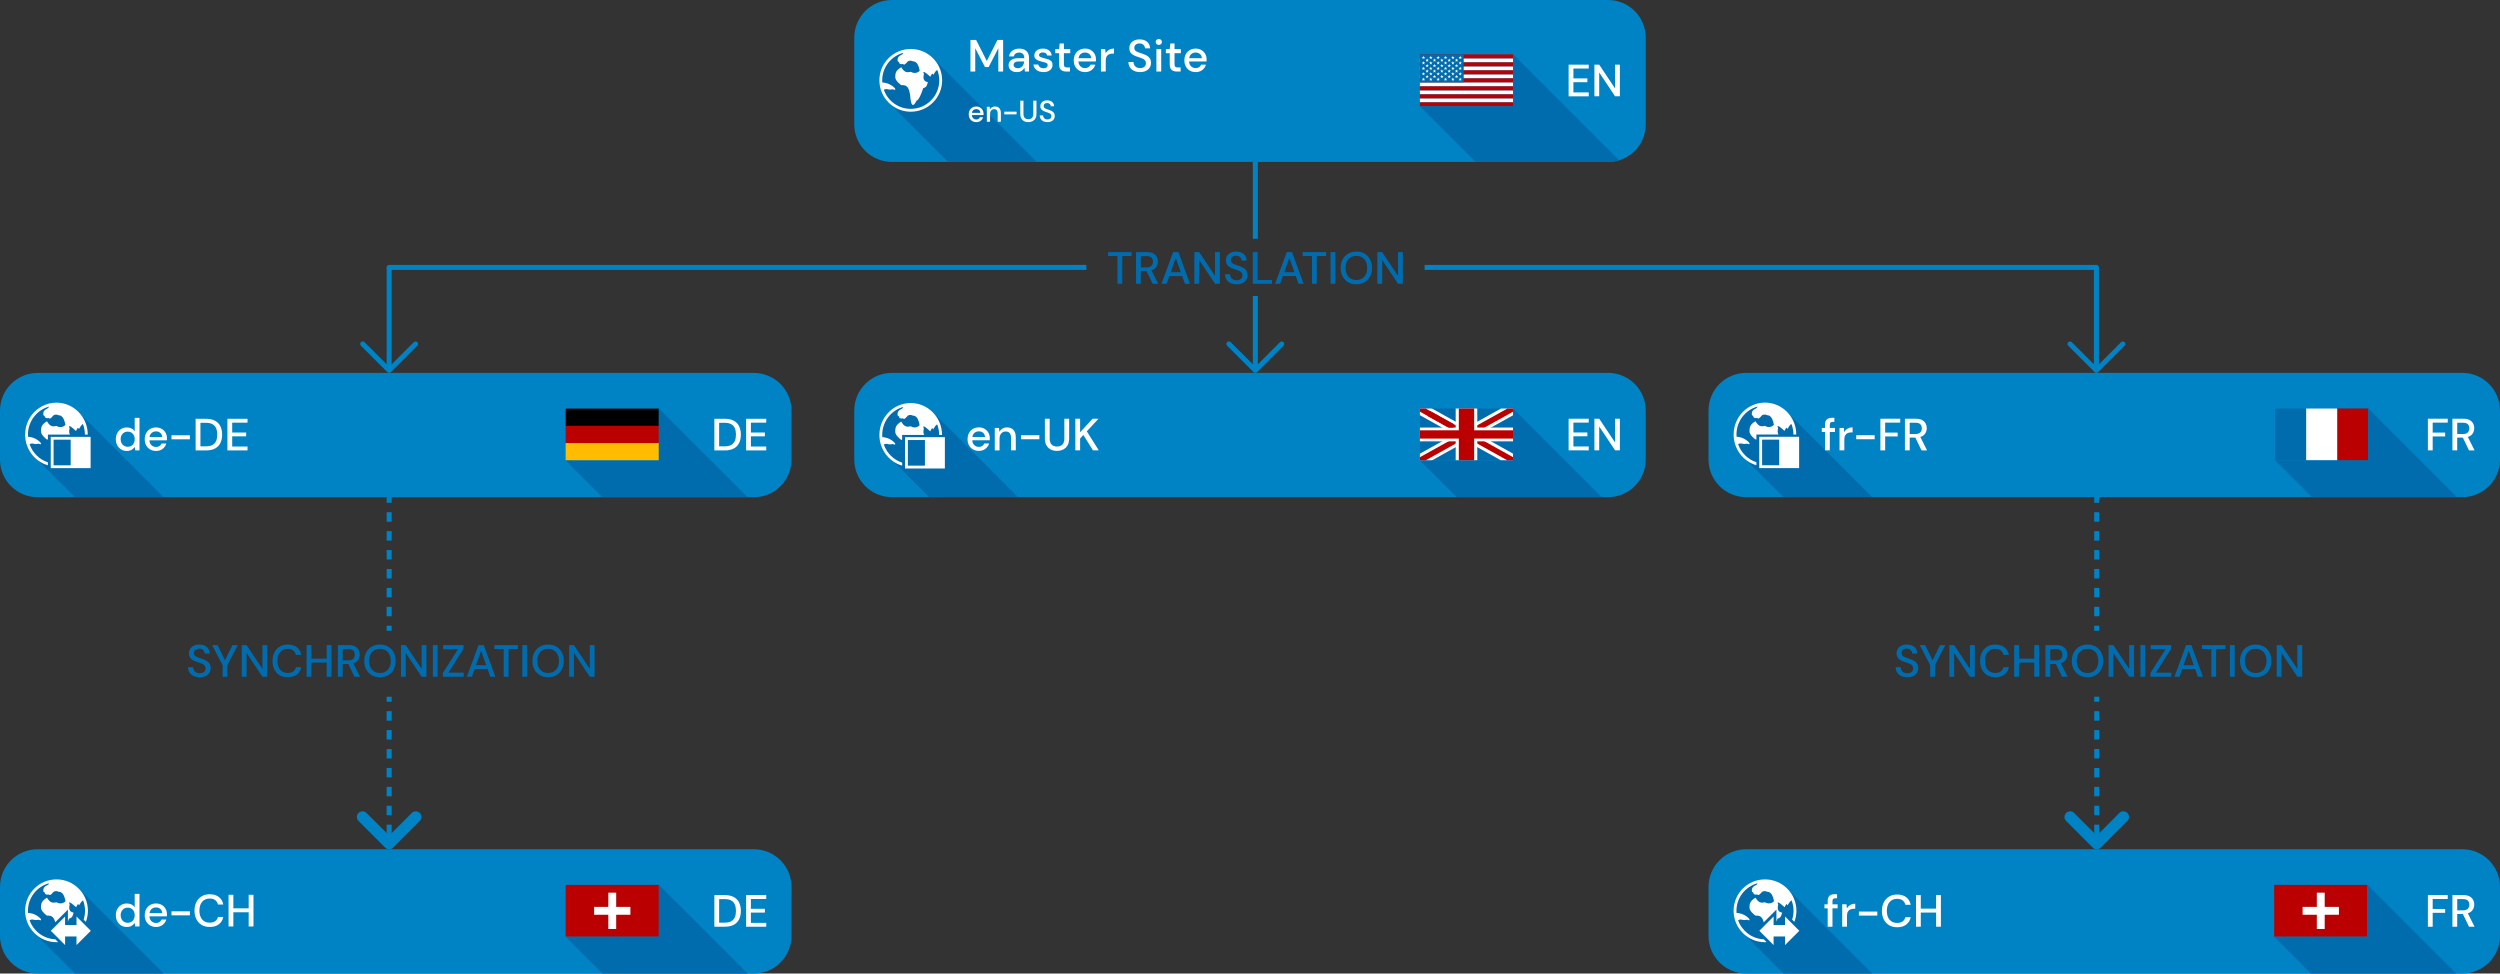 <?xml version="1.0" encoding="utf-8"?>
<!-- Generator: Adobe Illustrator 25.2.0, SVG Export Plug-In . SVG Version: 6.00 Build 0)  -->
<svg version="1.1" id="Layer_1" xmlns="http://www.w3.org/2000/svg" xmlns:xlink="http://www.w3.org/1999/xlink" x="0px" y="0px"
	 viewBox="0 0 1991.5 775.5" style="enable-background:new 0 0 1991.5 775.5;" xml:space="preserve">
<rect x="0" y="0" width="1991.5" height="775.5" fill="#333333" stroke="none"/>
<style type="text/css">
	.st0{fill:#0083C4;}
	.st1{fill:#006CAE;}
	.st2{fill:#FFFFFF;}
	.st3{fill:#BA0000;}
	.st4{fill:#FFBC00;}
</style>
<path class="st0" d="M1961.5,775.5H1391c-16.57,0-30-13.43-30-30v-39c0-16.57,13.43-30,30-30h570.5c16.57,0,30,13.43,30,30v39
	C1991.5,762.07,1978.07,775.5,1961.5,775.5z"/>
<path class="st1" d="M1491.36,775.5l-67.68-67.68c-9.76-9.76-25.59-9.76-35.36,0c-9.76,9.76-9.76,25.59,0,35.36l32.32,32.32H1491.36
	z"/>
<path class="st0" d="M600.5,775.5H30c-16.57,0-30-13.43-30-30v-39c0-16.57,13.43-30,30-30h570.5c16.57,0,30,13.43,30,30v39
	C630.5,762.07,617.07,775.5,600.5,775.5z"/>
<path class="st1" d="M130.36,775.5l-67.68-67.68c-9.76-9.76-25.59-9.76-35.36,0c-9.76,9.76-9.76,25.59,0,35.36l32.32,32.32H130.36z"
	/>
<path class="st0" d="M600.5,396.08H30c-16.57,0-30-13.43-30-30v-39c0-16.57,13.43-30,30-30h570.5c16.57,0,30,13.43,30,30v39
	C630.5,382.65,617.07,396.08,600.5,396.08z"/>
<path class="st1" d="M130.31,396.03l-67.63-67.63c-9.76-9.76-25.59-9.76-35.36,0s-9.76,25.59,0,35.36l32.27,32.27H130.31z"/>
<path class="st0" d="M1281,396.03H710.5c-16.57,0-30-13.43-30-30v-39c0-16.57,13.43-30,30-30H1281c16.57,0,30,13.43,30,30v39
	C1311,382.6,1297.57,396.03,1281,396.03z"/>
<path class="st1" d="M810.86,396.03l-67.68-67.68c-9.76-9.76-25.59-9.76-35.36,0c-9.76,9.76-9.76,25.59,0,35.36l32.32,32.32H810.86z
	"/>
<path class="st0" d="M1961.5,396.03H1391c-16.57,0-30-13.43-30-30v-39c0-16.57,13.43-30,30-30h570.5c16.57,0,30,13.43,30,30v39
	C1991.5,382.6,1978.07,396.03,1961.5,396.03z"/>
<path class="st1" d="M1491.36,396.03l-67.68-67.68c-9.76-9.76-25.59-9.76-35.36,0c-9.76,9.76-9.76,25.59,0,35.36l32.32,32.32
	H1491.36z"/>
<path class="st0" d="M1281,129H710.5c-16.57,0-30-13.43-30-30V30c0-16.57,13.43-30,30-30H1281c16.57,0,30,13.43,30,30v69
	C1311,115.57,1297.57,129,1281,129z"/>
<path class="st1" d="M825.86,129l-82.68-82.68c-9.76-9.76-25.59-9.76-35.36,0s-9.76,25.59,0,35.36L755.14,129H825.86z"/>
<path class="st2" d="M725.5,39c-13.81,0-25,11.19-25,25s11.19,25,25,25c13.81,0,25-11.19,25-25S739.31,39,725.5,39z M725.5,86.73
	c-9.89,0-18.29-6.33-21.41-15.16c0.56-0.45,1.47-0.71,2.66-0.57c2.67,0.76,2.74,0.16,4.65,0.16c1.68,0.83,2.51,0.23,1.14-1.22
	c-3.85-3.68-7.91-4.19-9.68-4.22c-0.04-0.57-0.09-1.14-0.09-1.72c0-10.51,7.15-19.33,16.84-21.93c-0.23,0.34-0.48,0.73-0.75,1.19
	c-2.51,1.29-4.34,2.21-3.73,5.56c0,0,0.08,0.16,0.91,0.53c0.31,1.37,0.84,2.06,3.2,1.68c1.22,0.38,0.76,1.45,4.12-2.28
	c1.98-0.84,3.2-0.16,3.74,0.07c0.53,0.23,4.11-0.69,5.56,7.55c0,0-2.82,3.35-7.24,0.83c-3.43,0.92-5.34,0-7.47-3.66
	c-4.5,2.75-4.65,4.65-4.8,7.54c-0.15,2.9,3.13,5.49,4.65,6.71c3.35,0.08,6.78-0.46,7.55,11.28c0.3,2.74,1.52,8.08,4.72,1.15
	c0,0,2.06,0.23,5.34-9.91c1.98-0.84,2.75-0.84,3.74-4.8c-2.29-0.54-4.34-1.6-3.13-6.56c-0.54-1.07-1.75-4.04,5.1,2.21
	c0.69-1.52,1.75-3.74,2.29-1.45c1.31-2.22,1.94-3.12,3.23-4.04c1.02,2.58,1.59,5.38,1.59,8.32
	C748.23,76.55,738.05,86.73,725.5,86.73z"/>
<g>
	<path class="st2" d="M773.06,57V31.8h4.5l8.53,16.78l8.5-16.78h4.5V57h-3.82V38.39l-7.7,15.01h-2.95l-7.74-14.98V57H773.06z"/>
	<path class="st2" d="M810.1,57.43c-1.51,0-2.76-0.25-3.74-0.76c-0.98-0.5-1.72-1.17-2.2-2s-0.72-1.73-0.72-2.72
		c0-1.73,0.67-3.1,2.02-4.1s3.26-1.51,5.76-1.51h4.68v-0.32c0-1.39-0.38-2.44-1.13-3.13c-0.76-0.7-1.73-1.04-2.93-1.04
		c-1.06,0-1.97,0.26-2.75,0.77s-1.25,1.28-1.42,2.29h-3.82c0.12-1.3,0.56-2.41,1.31-3.33s1.72-1.63,2.88-2.12
		c1.16-0.49,2.44-0.74,3.83-0.74c2.5,0,4.43,0.65,5.8,1.96c1.37,1.31,2.05,3.09,2.05,5.35V57h-3.31l-0.32-3.06
		c-0.5,0.98-1.24,1.81-2.2,2.48C812.92,57.1,811.66,57.43,810.1,57.43z M810.86,54.34c1.03,0,1.9-0.25,2.61-0.74
		c0.71-0.49,1.26-1.15,1.66-1.96c0.4-0.82,0.64-1.72,0.74-2.7h-4.25c-1.51,0-2.59,0.26-3.22,0.79c-0.64,0.53-0.95,1.19-0.95,1.98
		c0,0.82,0.31,1.46,0.92,1.93S809.8,54.34,810.86,54.34z"/>
	<path class="st2" d="M831.3,57.43c-2.26,0-4.12-0.55-5.58-1.66c-1.46-1.1-2.3-2.57-2.52-4.39h3.85c0.19,0.82,0.65,1.52,1.37,2.11
		s1.67,0.88,2.84,0.88c1.15,0,1.99-0.24,2.52-0.72c0.53-0.48,0.79-1.03,0.79-1.66c0-0.91-0.37-1.53-1.1-1.85
		c-0.73-0.32-1.75-0.62-3.04-0.88c-1.01-0.22-2.01-0.5-3.01-0.86c-1-0.36-1.82-0.87-2.48-1.53c-0.66-0.66-0.99-1.55-0.99-2.68
		c0-1.56,0.6-2.86,1.8-3.91c1.2-1.04,2.88-1.57,5.04-1.57c1.99,0,3.61,0.48,4.84,1.44s1.96,2.32,2.18,4.07h-3.67
		c-0.12-0.77-0.47-1.37-1.06-1.8c-0.59-0.43-1.37-0.65-2.36-0.65c-0.96,0-1.7,0.2-2.23,0.59c-0.53,0.4-0.79,0.91-0.79,1.53
		c0,0.62,0.37,1.12,1.1,1.48s1.7,0.68,2.9,0.97c1.2,0.26,2.31,0.57,3.33,0.92c1.02,0.35,1.84,0.86,2.47,1.53
		c0.62,0.67,0.94,1.66,0.94,2.95c0.02,1.63-0.61,2.99-1.89,4.07C835.26,56.89,833.51,57.43,831.3,57.43z"/>
	<path class="st2" d="M849.41,57c-1.75,0-3.14-0.43-4.18-1.28c-1.03-0.85-1.55-2.37-1.55-4.55v-8.82h-3.06v-3.2h3.06l0.47-4.54h3.35
		v4.54h5.04v3.2h-5.04v8.82c0,0.98,0.21,1.66,0.63,2.03s1.15,0.56,2.18,0.56h2.05V57H849.41z"/>
	<path class="st2" d="M864.35,57.43c-1.75,0-3.31-0.39-4.66-1.17c-1.36-0.78-2.42-1.87-3.19-3.26c-0.77-1.39-1.15-3.01-1.15-4.86
		c0-1.87,0.38-3.52,1.13-4.93c0.76-1.42,1.81-2.52,3.17-3.31c1.36-0.79,2.93-1.19,4.73-1.19c1.75,0,3.28,0.39,4.57,1.17
		c1.3,0.78,2.3,1.82,3.02,3.11c0.72,1.3,1.08,2.72,1.08,4.28c0,0.24-0.01,0.5-0.02,0.78c-0.01,0.28-0.03,0.58-0.05,0.92h-13.9
		c0.12,1.73,0.69,3.04,1.71,3.94c1.02,0.9,2.2,1.35,3.55,1.35c1.08,0,1.99-0.25,2.72-0.74c0.73-0.49,1.28-1.16,1.64-2h3.82
		c-0.48,1.68-1.43,3.08-2.86,4.21S866.46,57.43,864.35,57.43z M864.35,41.84c-1.27,0-2.4,0.38-3.38,1.13s-1.58,1.89-1.8,3.4h10.08
		c-0.07-1.39-0.56-2.5-1.48-3.31C866.86,42.25,865.72,41.84,864.35,41.84z"/>
	<path class="st2" d="M877.02,57V39.14h3.42l0.32,3.38c0.62-1.17,1.49-2.11,2.61-2.79s2.47-1.03,4.05-1.03v4h-1.04
		c-1.06,0-2,0.17-2.83,0.52c-0.83,0.35-1.49,0.94-1.98,1.76c-0.49,0.83-0.74,1.97-0.74,3.44V57H877.02z"/>
	<path class="st2" d="M908.23,57.43c-1.85,0-3.47-0.32-4.86-0.97c-1.39-0.65-2.48-1.57-3.26-2.77c-0.78-1.2-1.18-2.63-1.21-4.28
		h4.03c0.02,1.34,0.49,2.48,1.4,3.42s2.2,1.4,3.85,1.4c1.46,0,2.61-0.35,3.44-1.06c0.83-0.71,1.24-1.61,1.24-2.72
		c0-0.89-0.2-1.61-0.59-2.16c-0.4-0.55-0.94-1.01-1.62-1.37c-0.68-0.36-1.47-0.68-2.36-0.97c-0.89-0.29-1.82-0.6-2.81-0.94
		c-1.94-0.65-3.4-1.49-4.37-2.52c-0.97-1.03-1.46-2.39-1.46-4.07c-0.02-1.42,0.31-2.65,0.99-3.71c0.68-1.06,1.64-1.88,2.88-2.47
		s2.68-0.88,4.34-0.88c1.63,0,3.07,0.3,4.3,0.9c1.24,0.6,2.2,1.43,2.9,2.5c0.7,1.07,1.06,2.31,1.08,3.73h-4.03
		c0-0.65-0.17-1.27-0.5-1.85s-0.83-1.07-1.48-1.46c-0.65-0.38-1.44-0.58-2.38-0.58c-1.2-0.02-2.19,0.28-2.97,0.9
		c-0.78,0.63-1.17,1.49-1.17,2.59c0,0.98,0.29,1.74,0.86,2.27s1.37,0.97,2.38,1.31c1.01,0.35,2.16,0.75,3.46,1.21
		c1.25,0.41,2.36,0.9,3.35,1.47c0.98,0.58,1.77,1.33,2.36,2.27s0.88,2.12,0.88,3.56c0,1.27-0.32,2.46-0.97,3.55
		c-0.65,1.09-1.62,1.98-2.92,2.66S910.13,57.43,908.23,57.43z"/>
	<path class="st2" d="M923.1,35.76c-0.72,0-1.31-0.22-1.78-0.67c-0.47-0.44-0.7-1-0.7-1.67s0.23-1.23,0.7-1.67
		c0.47-0.44,1.06-0.67,1.78-0.67s1.31,0.22,1.78,0.67c0.47,0.44,0.7,1,0.7,1.67s-0.23,1.23-0.7,1.67
		C924.42,35.54,923.82,35.76,923.1,35.76z M921.19,57V39.14h3.82V57H921.19z"/>
	<path class="st2" d="M937.54,57c-1.75,0-3.14-0.43-4.18-1.28s-1.55-2.37-1.55-4.55v-8.82h-3.06v-3.2h3.06l0.47-4.54h3.35v4.54h5.04
		v3.2h-5.04v8.82c0,0.98,0.21,1.66,0.63,2.03c0.42,0.37,1.15,0.56,2.18,0.56h2.05V57H937.54z"/>
	<path class="st2" d="M952.48,57.43c-1.75,0-3.31-0.39-4.66-1.17c-1.36-0.78-2.42-1.87-3.19-3.26c-0.77-1.39-1.15-3.01-1.15-4.86
		c0-1.87,0.38-3.52,1.13-4.93c0.76-1.42,1.81-2.52,3.17-3.31c1.36-0.79,2.93-1.19,4.73-1.19c1.75,0,3.28,0.39,4.57,1.17
		c1.3,0.78,2.3,1.82,3.02,3.11c0.72,1.3,1.08,2.72,1.08,4.28c0,0.24-0.01,0.5-0.02,0.78c-0.01,0.28-0.03,0.58-0.05,0.92h-13.9
		c0.12,1.73,0.69,3.04,1.71,3.94c1.02,0.9,2.2,1.35,3.55,1.35c1.08,0,1.99-0.25,2.72-0.74c0.73-0.49,1.28-1.16,1.64-2h3.82
		c-0.48,1.68-1.43,3.08-2.86,4.21C956.36,56.87,954.59,57.43,952.48,57.43z M952.48,41.84c-1.27,0-2.4,0.38-3.38,1.13
		c-0.98,0.76-1.58,1.89-1.8,3.4h10.08c-0.07-1.39-0.56-2.5-1.48-3.31S953.85,41.84,952.48,41.84z"/>
</g>
<g>
	<path class="st2" d="M777.68,97.29c-1.17,0-2.2-0.26-3.11-0.78c-0.9-0.52-1.61-1.24-2.12-2.17c-0.51-0.93-0.77-2.01-0.77-3.24
		c0-1.25,0.25-2.34,0.76-3.29c0.5-0.94,1.21-1.68,2.11-2.21s1.96-0.79,3.16-0.79c1.17,0,2.18,0.26,3.05,0.78s1.54,1.21,2.02,2.08
		c0.48,0.86,0.72,1.82,0.72,2.86c0,0.16,0,0.33-0.01,0.52c-0.01,0.18-0.02,0.39-0.04,0.61h-9.26c0.08,1.15,0.46,2.03,1.14,2.63
		c0.68,0.6,1.47,0.9,2.36,0.9c0.72,0,1.32-0.16,1.81-0.49c0.49-0.33,0.85-0.77,1.09-1.33h2.54c-0.32,1.12-0.96,2.06-1.91,2.81
		S779.08,97.29,777.68,97.29z M777.68,86.9c-0.85,0-1.6,0.25-2.26,0.76s-1.06,1.26-1.2,2.27h6.72c-0.05-0.93-0.38-1.66-0.98-2.21
		S778.59,86.9,777.68,86.9z"/>
	<path class="st2" d="M786.12,97V85.1h2.26l0.19,2.09c0.37-0.74,0.91-1.32,1.62-1.74c0.71-0.42,1.53-0.64,2.46-0.64
		c1.44,0,2.57,0.45,3.4,1.34c0.82,0.9,1.24,2.23,1.24,4.01V97h-2.52v-6.58c0-2.3-0.94-3.46-2.83-3.46c-0.94,0-1.72,0.34-2.34,1.01
		c-0.62,0.67-0.92,1.63-0.92,2.88V97H786.12z"/>
	<path class="st2" d="M800.04,91.1v-2.14h9.77v2.14H800.04z"/>
	<path class="st2" d="M819.15,97.29c-1.2,0-2.28-0.24-3.25-0.71s-1.74-1.2-2.3-2.17c-0.57-0.98-0.85-2.22-0.85-3.72V80.2h2.54v10.51
		c0,1.47,0.35,2.55,1.06,3.24c0.7,0.69,1.66,1.03,2.86,1.03c1.18,0,2.13-0.34,2.83-1.03c0.7-0.69,1.06-1.77,1.06-3.24V80.2h2.54
		v10.49c0,1.5-0.29,2.74-0.88,3.72c-0.58,0.98-1.37,1.7-2.35,2.17S820.33,97.29,819.15,97.29z"/>
	<path class="st2" d="M834.44,97.29c-1.23,0-2.31-0.22-3.24-0.65s-1.65-1.05-2.17-1.85c-0.52-0.8-0.79-1.75-0.8-2.86h2.69
		c0.02,0.9,0.33,1.66,0.94,2.28c0.61,0.62,1.46,0.94,2.57,0.94c0.98,0,1.74-0.24,2.29-0.71c0.55-0.47,0.83-1.08,0.83-1.81
		c0-0.59-0.13-1.07-0.4-1.44c-0.26-0.37-0.62-0.67-1.08-0.91c-0.46-0.24-0.98-0.46-1.57-0.65s-1.22-0.4-1.87-0.62
		c-1.3-0.43-2.27-0.99-2.92-1.68c-0.65-0.69-0.97-1.59-0.97-2.71c-0.02-0.94,0.2-1.77,0.66-2.47s1.1-1.25,1.92-1.64
		c0.82-0.39,1.79-0.59,2.89-0.59c1.09,0,2.04,0.2,2.87,0.6c0.82,0.4,1.47,0.96,1.93,1.67c0.46,0.71,0.7,1.54,0.72,2.48h-2.69
		c0-0.43-0.11-0.84-0.34-1.24c-0.22-0.39-0.55-0.72-0.98-0.97c-0.43-0.26-0.96-0.38-1.58-0.38c-0.8-0.02-1.46,0.18-1.98,0.6
		s-0.78,0.99-0.78,1.73c0,0.66,0.19,1.16,0.58,1.51c0.38,0.35,0.91,0.64,1.58,0.88c0.67,0.23,1.44,0.5,2.3,0.8
		c0.83,0.27,1.58,0.6,2.23,0.98c0.66,0.38,1.18,0.89,1.57,1.51c0.39,0.62,0.59,1.42,0.59,2.38c0,0.85-0.22,1.64-0.65,2.36
		c-0.43,0.73-1.08,1.32-1.94,1.78S835.7,97.29,834.44,97.29z"/>
</g>
<rect x="969.38" y="157.62" transform="matrix(-3.113336e-05 1 -1 -3.113336e-05 1159.646 -840.378)" class="st0" width="61.23" height="4"/>
<g>
	<path class="st2" d="M1249.56,76.71v-25.2h16.02v3.1h-12.2v7.85h11.12v3.02h-11.12v8.14h12.2v3.1H1249.56z"/>
	<path class="st2" d="M1270.11,76.71v-25.2h3.82l12.64,18.97V51.51h3.82v25.2h-3.82l-12.64-18.97v18.97H1270.11z"/>
</g>
<g>
	<rect x="1131.1" y="46.48" class="st2" width="74.23" height="3.19"/>
	<rect x="1131.1" y="43.29" class="st3" width="74.23" height="3.19"/>
	<rect x="1131.1" y="52.85" class="st2" width="74.23" height="3.19"/>
	<rect x="1131.1" y="49.66" class="st3" width="74.23" height="3.19"/>
	<rect x="1131.1" y="59.22" class="st2" width="74.23" height="3.19"/>
	<rect x="1131.1" y="56.03" class="st3" width="74.23" height="3.19"/>
	<rect x="1131.1" y="65.59" class="st2" width="74.23" height="3.19"/>
	<rect x="1131.1" y="62.41" class="st3" width="74.23" height="3.19"/>
	<rect x="1131.1" y="71.96" class="st2" width="74.23" height="3.19"/>
	<rect x="1131.1" y="68.78" class="st3" width="74.23" height="3.19"/>
	<rect x="1131.1" y="78.34" class="st2" width="74.23" height="3.19"/>
	<rect x="1131.1" y="75.15" class="st3" width="74.23" height="3.19"/>
	<rect x="1131.1" y="81.52" class="st3" width="74.23" height="3.19"/>
	<rect x="1131.1" y="43.29" class="st1" width="34.89" height="22.3"/>
	<polygon class="st2" points="1133.92,46.46 1134.78,47.06 1134.48,46.05 1135.32,45.42 1134.27,45.4 1133.92,44.41 1133.58,45.4 
		1132.53,45.42 1133.37,46.05 1133.06,47.06 	"/>
	<polygon class="st2" points="1139.78,46.46 1140.64,47.06 1140.34,46.05 1141.18,45.42 1140.13,45.4 1139.78,44.41 1139.44,45.4 
		1138.39,45.42 1139.23,46.05 1138.92,47.06 	"/>
	<polygon class="st2" points="1145.64,46.46 1146.5,47.06 1146.2,46.05 1147.04,45.42 1145.99,45.4 1145.64,44.41 1145.3,45.4 
		1144.25,45.42 1145.09,46.05 1144.78,47.06 	"/>
	<polygon class="st2" points="1151.5,46.46 1152.36,47.06 1152.06,46.05 1152.9,45.42 1151.85,45.4 1151.5,44.41 1151.16,45.4 
		1150.11,45.42 1150.95,46.05 1150.64,47.06 	"/>
	<polygon class="st2" points="1163.22,46.46 1164.08,47.06 1163.78,46.05 1164.61,45.42 1163.57,45.4 1163.22,44.41 1162.88,45.4 
		1161.83,45.42 1162.66,46.05 1162.36,47.06 	"/>
	<polygon class="st2" points="1157.36,46.46 1158.22,47.06 1157.92,46.05 1158.76,45.42 1157.71,45.4 1157.36,44.41 1157.02,45.4 
		1155.97,45.42 1156.8,46.05 1156.5,47.06 	"/>
	<polygon class="st2" points="1136.85,48.61 1137.71,49.21 1137.41,48.21 1138.25,47.57 1137.2,47.55 1136.85,46.56 1136.51,47.55 
		1135.46,47.57 1136.3,48.21 1135.99,49.21 	"/>
	<polygon class="st2" points="1142.72,48.61 1143.58,49.21 1143.27,48.21 1144.11,47.57 1143.06,47.55 1142.72,46.56 1142.37,47.55 
		1141.32,47.57 1142.16,48.21 1141.86,49.21 	"/>
	<polygon class="st2" points="1148.58,48.61 1149.44,49.21 1149.13,48.21 1149.97,47.57 1148.92,47.55 1148.58,46.56 1148.23,47.55 
		1147.18,47.57 1148.02,48.21 1147.71,49.21 	"/>
	<polygon class="st2" points="1154.44,48.61 1155.3,49.21 1154.99,48.21 1155.83,47.57 1154.78,47.55 1154.44,46.56 1154.09,47.55 
		1153.04,47.57 1153.88,48.21 1153.57,49.21 	"/>
	<polygon class="st2" points="1160.29,48.61 1161.16,49.21 1160.85,48.21 1161.69,47.57 1160.64,47.55 1160.29,46.56 1159.95,47.55 
		1158.9,47.57 1159.74,48.21 1159.43,49.21 	"/>
	<polygon class="st2" points="1133.92,50.79 1134.78,51.39 1134.48,50.39 1135.32,49.75 1134.27,49.73 1133.92,48.74 1133.58,49.73 
		1132.53,49.75 1133.37,50.39 1133.06,51.39 	"/>
	<polygon class="st2" points="1139.78,50.79 1140.64,51.39 1140.34,50.39 1141.18,49.75 1140.13,49.73 1139.78,48.74 1139.44,49.73 
		1138.39,49.75 1139.23,50.39 1138.92,51.39 	"/>
	<polygon class="st2" points="1145.64,50.79 1146.5,51.39 1146.2,50.39 1147.04,49.75 1145.99,49.73 1145.64,48.74 1145.3,49.73 
		1144.25,49.75 1145.09,50.39 1144.78,51.39 	"/>
	<polygon class="st2" points="1151.5,50.79 1152.36,51.39 1152.06,50.39 1152.9,49.75 1151.85,49.73 1151.5,48.74 1151.16,49.73 
		1150.11,49.75 1150.95,50.39 1150.64,51.39 	"/>
	<polygon class="st2" points="1163.22,50.79 1164.08,51.39 1163.78,50.39 1164.61,49.75 1163.57,49.73 1163.22,48.74 1162.88,49.73 
		1161.83,49.75 1162.66,50.39 1162.36,51.39 	"/>
	<polygon class="st2" points="1157.36,50.79 1158.22,51.39 1157.92,50.39 1158.76,49.75 1157.71,49.73 1157.36,48.74 1157.02,49.73 
		1155.97,49.75 1156.8,50.39 1156.5,51.39 	"/>
	<polygon class="st2" points="1136.85,52.95 1137.71,53.55 1137.41,52.54 1138.25,51.91 1137.2,51.89 1136.85,50.9 1136.51,51.89 
		1135.46,51.91 1136.3,52.54 1135.99,53.55 	"/>
	<polygon class="st2" points="1142.72,52.95 1143.58,53.55 1143.27,52.54 1144.11,51.91 1143.06,51.89 1142.72,50.9 1142.37,51.89 
		1141.32,51.91 1142.16,52.54 1141.86,53.55 	"/>
	<polygon class="st2" points="1148.58,52.95 1149.44,53.55 1149.13,52.54 1149.97,51.91 1148.92,51.89 1148.58,50.9 1148.23,51.89 
		1147.18,51.91 1148.02,52.54 1147.71,53.55 	"/>
	<polygon class="st2" points="1154.44,52.95 1155.3,53.55 1154.99,52.54 1155.83,51.91 1154.78,51.89 1154.44,50.9 1154.09,51.89 
		1153.04,51.91 1153.88,52.54 1153.57,53.55 	"/>
	<polygon class="st2" points="1160.29,52.95 1161.16,53.55 1160.85,52.54 1161.69,51.91 1160.64,51.89 1160.29,50.9 1159.95,51.89 
		1158.9,51.91 1159.74,52.54 1159.43,53.55 	"/>
	<polygon class="st2" points="1133.92,55.13 1134.78,55.73 1134.48,54.72 1135.32,54.09 1134.27,54.07 1133.92,53.08 1133.58,54.07 
		1132.53,54.09 1133.37,54.72 1133.06,55.73 	"/>
	<polygon class="st2" points="1139.78,55.13 1140.64,55.73 1140.34,54.72 1141.18,54.09 1140.13,54.07 1139.78,53.08 1139.44,54.07 
		1138.39,54.09 1139.23,54.72 1138.92,55.73 	"/>
	<polygon class="st2" points="1145.64,55.13 1146.5,55.73 1146.2,54.72 1147.04,54.09 1145.99,54.07 1145.64,53.08 1145.3,54.07 
		1144.25,54.09 1145.09,54.72 1144.78,55.73 	"/>
	<polygon class="st2" points="1151.5,55.13 1152.36,55.73 1152.06,54.72 1152.9,54.09 1151.85,54.07 1151.5,53.08 1151.16,54.07 
		1150.11,54.09 1150.95,54.72 1150.64,55.73 	"/>
	<polygon class="st2" points="1163.22,55.13 1164.08,55.73 1163.78,54.72 1164.61,54.09 1163.57,54.07 1163.22,53.08 1162.88,54.07 
		1161.83,54.09 1162.66,54.72 1162.36,55.73 	"/>
	<polygon class="st2" points="1157.36,55.13 1158.22,55.73 1157.92,54.72 1158.76,54.09 1157.71,54.07 1157.36,53.08 1157.02,54.07 
		1155.97,54.09 1156.8,54.72 1156.5,55.73 	"/>
	<polygon class="st2" points="1136.85,57.28 1137.71,57.88 1137.41,56.88 1138.25,56.24 1137.2,56.22 1136.85,55.23 1136.51,56.22 
		1135.46,56.24 1136.3,56.88 1135.99,57.88 	"/>
	<polygon class="st2" points="1142.72,57.28 1143.58,57.88 1143.27,56.88 1144.11,56.24 1143.06,56.22 1142.72,55.23 1142.37,56.22 
		1141.32,56.24 1142.16,56.88 1141.86,57.88 	"/>
	<polygon class="st2" points="1148.58,57.28 1149.44,57.88 1149.13,56.88 1149.97,56.24 1148.92,56.22 1148.58,55.23 1148.23,56.22 
		1147.18,56.24 1148.02,56.88 1147.71,57.88 	"/>
	<polygon class="st2" points="1154.44,57.28 1155.3,57.88 1154.99,56.88 1155.83,56.24 1154.78,56.22 1154.44,55.23 1154.09,56.22 
		1153.04,56.24 1153.88,56.88 1153.57,57.88 	"/>
	<polygon class="st2" points="1160.29,57.28 1161.16,57.88 1160.85,56.88 1161.69,56.24 1160.64,56.22 1160.29,55.23 1159.95,56.22 
		1158.9,56.24 1159.74,56.88 1159.43,57.88 	"/>
	<polygon class="st2" points="1133.92,59.46 1134.78,60.06 1134.48,59.06 1135.32,58.43 1134.27,58.4 1133.92,57.41 1133.58,58.4 
		1132.53,58.43 1133.37,59.06 1133.06,60.06 	"/>
	<polygon class="st2" points="1139.78,59.46 1140.64,60.06 1140.34,59.06 1141.18,58.43 1140.13,58.4 1139.78,57.41 1139.44,58.4 
		1138.39,58.43 1139.23,59.06 1138.92,60.06 	"/>
	<polygon class="st2" points="1145.64,59.46 1146.5,60.06 1146.2,59.06 1147.04,58.43 1145.99,58.4 1145.64,57.41 1145.3,58.4 
		1144.25,58.43 1145.09,59.06 1144.78,60.06 	"/>
	<polygon class="st2" points="1151.5,59.46 1152.36,60.06 1152.06,59.06 1152.9,58.43 1151.85,58.4 1151.5,57.41 1151.16,58.4 
		1150.11,58.43 1150.95,59.06 1150.64,60.06 	"/>
	<polygon class="st2" points="1163.22,59.46 1164.08,60.06 1163.78,59.06 1164.61,58.43 1163.57,58.4 1163.22,57.41 1162.88,58.4 
		1161.83,58.43 1162.66,59.06 1162.36,60.06 	"/>
	<polygon class="st2" points="1157.36,59.46 1158.22,60.06 1157.92,59.06 1158.76,58.43 1157.71,58.4 1157.36,57.41 1157.02,58.4 
		1155.97,58.43 1156.8,59.06 1156.5,60.06 	"/>
	<polygon class="st2" points="1136.85,61.62 1137.71,62.22 1137.41,61.21 1138.25,60.58 1137.2,60.56 1136.85,59.57 1136.51,60.56 
		1135.46,60.58 1136.3,61.21 1135.99,62.22 	"/>
	<polygon class="st2" points="1142.72,61.62 1143.58,62.22 1143.27,61.21 1144.11,60.58 1143.06,60.56 1142.72,59.57 1142.37,60.56 
		1141.32,60.58 1142.16,61.21 1141.86,62.22 	"/>
	<polygon class="st2" points="1148.58,61.62 1149.44,62.22 1149.13,61.21 1149.97,60.58 1148.92,60.56 1148.58,59.57 1148.23,60.56 
		1147.18,60.58 1148.02,61.21 1147.71,62.22 	"/>
	<polygon class="st2" points="1154.44,61.62 1155.3,62.22 1154.99,61.21 1155.83,60.58 1154.78,60.56 1154.44,59.57 1154.09,60.56 
		1153.04,60.58 1153.88,61.21 1153.57,62.22 	"/>
	<polygon class="st2" points="1160.29,61.62 1161.16,62.22 1160.85,61.21 1161.69,60.58 1160.64,60.56 1160.29,59.57 1159.95,60.56 
		1158.9,60.58 1159.74,61.21 1159.43,62.22 	"/>
	<polygon class="st2" points="1133.92,63.8 1134.78,64.4 1134.48,63.4 1135.32,62.76 1134.27,62.74 1133.92,61.75 1133.58,62.74 
		1132.53,62.76 1133.37,63.4 1133.06,64.4 	"/>
	<polygon class="st2" points="1139.78,63.8 1140.64,64.4 1140.34,63.4 1141.18,62.76 1140.13,62.74 1139.78,61.75 1139.44,62.74 
		1138.39,62.76 1139.23,63.4 1138.92,64.4 	"/>
	<polygon class="st2" points="1145.64,63.8 1146.5,64.4 1146.2,63.4 1147.04,62.76 1145.99,62.74 1145.64,61.75 1145.3,62.74 
		1144.25,62.76 1145.09,63.4 1144.78,64.4 	"/>
	<polygon class="st2" points="1151.5,63.8 1152.36,64.4 1152.06,63.4 1152.9,62.76 1151.85,62.74 1151.5,61.75 1151.16,62.74 
		1150.11,62.76 1150.95,63.4 1150.64,64.4 	"/>
	<polygon class="st2" points="1163.22,63.8 1164.08,64.4 1163.78,63.4 1164.61,62.76 1163.57,62.74 1163.22,61.75 1162.88,62.74 
		1161.83,62.76 1162.66,63.4 1162.36,64.4 	"/>
	<polygon class="st2" points="1157.36,63.8 1158.22,64.4 1157.92,63.4 1158.76,62.76 1157.71,62.74 1157.36,61.75 1157.02,62.74 
		1155.97,62.76 1156.8,63.4 1156.5,64.4 	"/>
</g>
<path class="st1" d="M1281,129c3.04,0,5.97-0.46,8.74-1.3l-57.54-57.54l-26.87-26.87v41.42h-74.23l44.29,44.29h22.85H1281z"/>
<rect x="450.6" y="325.48" width="74.23" height="13.8"/>
<rect x="450.6" y="339.25" class="st3" width="74.23" height="13.8"/>
<rect x="450.6" y="352.98" class="st4" width="74.23" height="13.8"/>
<path id="badge_x5F_24_55_" class="st2" d="M40.42,347.99v24.95h31.76v-24.95H40.42z M56.3,370.67H42.68v-20.42H56.3V370.67z"/>
<path id="site_x5F_24_55_" class="st2" d="M38.15,368.27c-6.79-2.18-12.2-7.53-14.56-14.35c0.56-0.46,1.47-0.72,2.65-0.58
	c2.66,0.77,2.74,0.16,4.64,0.16c1.67,0.85,2.51,0.23,1.14-1.24c-3.84-3.74-7.9-4.27-9.66-4.3c-0.04-0.58-0.09-1.16-0.09-1.75
	c0-10.7,7.13-19.68,16.81-22.32c-0.23,0.35-0.48,0.74-0.75,1.21c-2.51,1.32-4.34,2.25-3.73,5.66c0,0,0.08,0.16,0.91,0.54
	c0.31,1.4,0.84,2.09,3.19,1.71c1.22,0.39,0.76,1.48,4.11-2.32c1.98-0.86,3.19-0.16,3.73,0.07c0.53,0.23,4.1-0.7,5.55,7.68
	c0,0-2.82,3.41-7.23,0.85c-3.42,0.94-5.33,0-7.45-3.72c-4.49,2.79-4.64,4.73-4.79,7.68c-0.15,2.95,3.12,5.59,4.64,6.83
	c0.29,0.01,0.59,0.01,0.88,0.02v-3.89h17.64c-0.71-0.96-0.97-2.5-0.34-5.13c-0.53-1.09-1.75-4.11,5.1,2.25
	c0.69-1.55,1.75-3.8,2.28-1.48c1.31-2.26,1.94-3.18,3.22-4.11c1.01,2.63,1.59,5.48,1.59,8.47h2.27c0-14.05-11.17-25.44-24.95-25.44
	c-13.78,0-24.95,11.39-24.95,25.44c0,11.64,7.68,21.44,18.15,24.46V368.27z"/>
<path id="badge_x5F_24_50_" class="st2" d="M1401.42,347.94v24.95h31.76v-24.95H1401.42z M1417.3,370.62h-13.61v-20.42h13.61V370.62
	z"/>
<path id="site_x5F_24_50_" class="st2" d="M1399.15,368.22c-6.79-2.18-12.2-7.53-14.56-14.35c0.56-0.46,1.47-0.72,2.65-0.58
	c2.66,0.77,2.74,0.16,4.64,0.16c1.67,0.85,2.51,0.23,1.14-1.24c-3.84-3.74-7.9-4.27-9.66-4.3c-0.04-0.58-0.09-1.16-0.09-1.75
	c0-10.7,7.13-19.68,16.81-22.32c-0.23,0.35-0.48,0.74-0.75,1.21c-2.51,1.32-4.34,2.25-3.73,5.66c0,0,0.08,0.16,0.91,0.54
	c0.31,1.4,0.84,2.09,3.19,1.71c1.22,0.39,0.76,1.48,4.11-2.32c1.98-0.86,3.19-0.16,3.73,0.07c0.53,0.23,4.1-0.7,5.55,7.68
	c0,0-2.82,3.41-7.23,0.85c-3.42,0.94-5.33,0-7.45-3.72c-4.49,2.79-4.64,4.73-4.79,7.68c-0.15,2.95,3.12,5.59,4.64,6.83
	c0.29,0.01,0.59,0.01,0.88,0.02v-3.89h17.64c-0.71-0.96-0.97-2.5-0.34-5.13c-0.53-1.09-1.75-4.11,5.1,2.25
	c0.69-1.55,1.75-3.8,2.28-1.48c1.31-2.26,1.94-3.18,3.22-4.11c1.01,2.63,1.59,5.48,1.59,8.47h2.27c0-14.05-11.17-25.44-24.95-25.44
	S1381,332.11,1381,346.16c0,11.64,7.68,21.44,18.15,24.46V368.22z"/>
<polygon class="st1" points="1828.23,325.43 1824.86,325.43 1812.3,325.43 1812.3,339.35 1812.3,340.84 1812.3,352.93 
	1812.3,353.01 1812.3,366.74 1886.53,366.74 1886.53,353.01 1886.53,352.93 1886.53,339.24 1886.53,339.2 1886.53,325.43 "/>
<polygon class="st3" points="1861.81,325.43 1861.81,339.2 1861.81,339.24 1861.81,352.93 1861.81,353.01 1861.81,366.74 
	1886.53,366.74 1886.53,353.01 1886.53,352.93 1886.53,339.24 1886.53,339.2 1886.53,325.43 "/>
<polygon class="st2" points="1837.09,325.43 1837.09,339.2 1837.09,339.24 1837.09,352.93 1837.09,353.01 1837.09,366.74 
	1861.81,366.74 1861.81,353.01 1861.81,352.93 1861.81,339.24 1861.81,339.2 1861.81,325.43 "/>
<g>
	<path class="st2" d="M569.06,358.8v-25.2h8.17c2.95,0,5.38,0.52,7.29,1.55c1.91,1.03,3.32,2.49,4.25,4.38
		c0.92,1.88,1.39,4.12,1.39,6.71c0,2.57-0.46,4.79-1.39,6.68c-0.92,1.88-2.34,3.34-4.25,4.36c-1.91,1.02-4.34,1.53-7.29,1.53H569.06
		z M572.87,355.56h4.21c2.28,0,4.09-0.37,5.42-1.12s2.29-1.81,2.88-3.21c0.59-1.39,0.88-3.06,0.88-5c0-1.94-0.29-3.62-0.88-5.04
		s-1.55-2.5-2.88-3.26c-1.33-0.76-3.14-1.13-5.42-1.13h-4.21V355.56z"/>
	<path class="st2" d="M594.36,358.8v-25.2h16.02v3.1h-12.2v7.85h11.12v3.02h-11.12v8.14h12.2v3.1H594.36z"/>
</g>
<g>
	<path class="st2" d="M1934.06,358.75v-25.2h15.8v3.1h-11.99v7.96h9.94v3.06h-9.94v11.09H1934.06z"/>
	<path class="st2" d="M1953.6,358.75v-25.2h8.68c1.99,0,3.63,0.34,4.91,1.01c1.28,0.67,2.24,1.58,2.86,2.72
		c0.62,1.14,0.94,2.41,0.94,3.8c0,1.56-0.41,2.98-1.24,4.25c-0.83,1.27-2.12,2.19-3.87,2.74l5.36,10.69h-4.43l-4.9-10.15h-4.5v10.15
		H1953.6z M1957.42,345.72h4.64c1.73,0,2.99-0.42,3.8-1.26c0.8-0.84,1.21-1.93,1.21-3.28s-0.4-2.42-1.19-3.22
		c-0.79-0.8-2.08-1.21-3.85-1.21h-4.61V345.72z"/>
</g>
<path id="badge_x5F_24_38_" class="st2" d="M720.92,348.25v24.95h31.76v-24.95H720.92z M736.8,370.94h-13.61v-20.42h13.61V370.94z"
	/>
<path id="site_x5F_24_38_" class="st2" d="M718.65,368.54c-6.79-2.18-12.2-7.53-14.56-14.35c0.56-0.46,1.47-0.72,2.65-0.58
	c2.66,0.77,2.74,0.16,4.64,0.16c1.67,0.85,2.51,0.23,1.14-1.24c-3.84-3.74-7.9-4.27-9.66-4.3c-0.04-0.58-0.09-1.16-0.09-1.75
	c0-10.7,7.13-19.68,16.81-22.32c-0.23,0.35-0.48,0.74-0.75,1.21c-2.51,1.32-4.34,2.25-3.73,5.66c0,0,0.08,0.16,0.91,0.54
	c0.31,1.4,0.84,2.09,3.19,1.71c1.22,0.39,0.76,1.48,4.11-2.32c1.98-0.86,3.19-0.16,3.73,0.07c0.53,0.23,4.11-0.7,5.55,7.68
	c0,0-2.82,3.41-7.23,0.85c-3.42,0.94-5.33,0-7.45-3.72c-4.49,2.79-4.64,4.73-4.79,7.68c-0.15,2.95,3.12,5.59,4.64,6.83
	c0.29,0.01,0.59,0.01,0.88,0.02v-3.89h17.64c-0.71-0.96-0.97-2.5-0.34-5.13c-0.53-1.09-1.75-4.11,5.1,2.25
	c0.69-1.55,1.75-3.8,2.28-1.48c1.31-2.26,1.94-3.18,3.22-4.11c1.01,2.63,1.59,5.48,1.59,8.47h2.27c0-14.05-11.17-25.44-24.95-25.44
	c-13.78,0-24.95,11.39-24.95,25.44c0,11.64,7.68,21.44,18.15,24.46V368.54z"/>
<polygon class="st1" points="1141.04,325.42 1139.26,325.42 1131.09,325.42 1131.09,333.61 1131.09,335.23 1131.09,339.19 
	1131.09,339.23 1131.09,352.93 1131.09,353 1131.09,366.73 1205.32,366.73 1205.32,353 1205.32,352.93 1205.32,339.23 
	1205.32,339.19 1205.32,325.42 "/>
<polygon class="st2" points="1205.32,325.42 1195.71,325.42 1168.2,340.73 1140.69,325.42 1140.69,325.42 1139.26,325.42 
	1131.09,325.42 1131.09,325.43 1131.09,330.77 1155.46,344.33 1155.46,344.33 1158.6,346.08 1131.09,361.39 1131.09,366.73 
	1131.09,366.73 1140.69,366.73 1168.2,351.42 1195.71,366.73 1205.32,366.73 1205.32,366.73 1205.32,361.39 1177.8,346.08 
	1205.32,330.77 "/>
<path class="st3" d="M1205.32,325.42h-4.52l-32.6,18.14l-28.93-16.1c-0.21,1.53-0.89,2.9-1.9,3.97l26.31,14.64l-32.6,18.14v2.51l0,0
	h4.52l32.6-18.14l32.6,18.14h4.52v0v-2.51l-32.6-18.14l32.6-18.14V325.42z"/>
<polygon class="st2" points="1205.32,340.59 1176.8,340.59 1176.8,325.42 1159.6,325.42 1159.6,340.59 1131.09,340.59 
	1131.09,351.57 1159.6,351.57 1159.6,366.73 1176.8,366.73 1176.8,351.57 1205.32,351.57 "/>
<polygon class="st3" points="1205.32,342.78 1174.31,342.78 1174.31,325.42 1162.09,325.42 1162.09,342.78 1131.09,342.78 
	1131.09,349.37 1162.09,349.37 1162.09,366.73 1174.31,366.73 1174.31,349.37 1205.32,349.37 "/>
<polygon class="st3" points="1157.88,340.59 1157.88,337.82 1135.6,325.42 1131.09,325.42 1131.09,325.43 1131.09,327.94 
	1153.81,340.59 "/>
<g>
	<path class="st2" d="M1249.56,358.75v-25.2h16.02v3.1h-12.2v7.85h11.12v3.02h-11.12v8.14h12.2v3.1H1249.56z"/>
	<path class="st2" d="M1270.11,358.75v-25.2h3.82l12.64,18.97v-18.97h3.82v25.2h-3.82l-12.64-18.97v18.97H1270.11z"/>
</g>
<polygon class="st1" points="595.54,396.08 551.7,352.25 524.83,325.38 524.83,366.79 450.6,366.79 479.89,396.08 "/>
<polygon class="st1" points="1275.98,396.08 1232.19,352.3 1205.32,325.42 1205.32,366.84 1131.09,366.84 1160.33,396.08 "/>
<polygon class="st1" points="1957.28,396.08 1913.39,352.2 1886.52,325.33 1886.52,366.74 1812.29,366.74 1841.63,396.08 "/>
<g>
	<path class="st1" d="M890.18,226.05v-22.1h-7.45v-3.1h18.68v3.1H894v22.1H890.18z"/>
	<path class="st1" d="M904.98,226.05v-25.2h8.68c1.99,0,3.63,0.34,4.91,1.01s2.24,1.58,2.86,2.72c0.62,1.14,0.94,2.41,0.94,3.8
		c0,1.56-0.41,2.98-1.24,4.25c-0.83,1.27-2.12,2.18-3.87,2.74l5.36,10.69h-4.43l-4.9-10.15h-4.5v10.15H904.98z M908.79,213.01h4.64
		c1.73,0,2.99-0.42,3.8-1.26c0.8-0.84,1.21-1.93,1.21-3.28s-0.4-2.42-1.19-3.22c-0.79-0.8-2.08-1.21-3.85-1.21h-4.61V213.01z"/>
	<path class="st1" d="M925.25,226.05l9.29-25.2h4.18l9.22,25.2h-4.03l-2.16-6.16h-10.3l-2.16,6.16H925.25z M932.52,216.86h8.14
		l-4.07-11.48L932.52,216.86z"/>
	<path class="st1" d="M951.45,226.05v-25.2h3.82l12.64,18.97v-18.97h3.82v25.2h-3.82l-12.64-18.97v18.97H951.45z"/>
	<path class="st1" d="M985.15,226.48c-1.85,0-3.47-0.32-4.86-0.97c-1.39-0.65-2.48-1.57-3.26-2.77c-0.78-1.2-1.18-2.63-1.21-4.28
		h4.03c0.02,1.34,0.49,2.48,1.4,3.42c0.91,0.94,2.2,1.4,3.85,1.4c1.46,0,2.61-0.35,3.44-1.06c0.83-0.71,1.24-1.61,1.24-2.72
		c0-0.89-0.2-1.61-0.59-2.16c-0.4-0.55-0.94-1.01-1.62-1.37c-0.68-0.36-1.47-0.68-2.36-0.97c-0.89-0.29-1.82-0.6-2.81-0.94
		c-1.94-0.65-3.4-1.49-4.37-2.52c-0.97-1.03-1.46-2.39-1.46-4.07c-0.02-1.42,0.31-2.65,0.99-3.71c0.68-1.05,1.64-1.88,2.88-2.46
		s2.68-0.88,4.34-0.88c1.63,0,3.07,0.3,4.3,0.9c1.24,0.6,2.2,1.43,2.9,2.5s1.06,2.31,1.08,3.73h-4.03c0-0.65-0.17-1.27-0.5-1.85
		c-0.34-0.59-0.83-1.07-1.48-1.46c-0.65-0.38-1.44-0.58-2.38-0.58c-1.2-0.02-2.19,0.28-2.97,0.9c-0.78,0.62-1.17,1.49-1.17,2.59
		c0,0.98,0.29,1.74,0.86,2.27c0.58,0.53,1.37,0.97,2.38,1.31c1.01,0.35,2.16,0.75,3.46,1.21c1.25,0.41,2.36,0.9,3.35,1.48
		c0.98,0.58,1.77,1.33,2.36,2.27c0.59,0.94,0.88,2.13,0.88,3.56c0,1.27-0.32,2.46-0.97,3.55c-0.65,1.09-1.62,1.98-2.92,2.66
		C988.64,226.13,987.04,226.48,985.15,226.48z"/>
	<path class="st1" d="M998,226.05v-25.2h3.82v22.18h11.45v3.02H998z"/>
	<path class="st1" d="M1015.75,226.05l9.29-25.2h4.18l9.22,25.2h-4.03l-2.16-6.16h-10.3l-2.16,6.16H1015.75z M1023.02,216.86h8.14
		l-4.07-11.48L1023.02,216.86z"/>
	<path class="st1" d="M1045.13,226.05v-22.1h-7.45v-3.1h18.68v3.1h-7.42v22.1H1045.13z"/>
	<path class="st1" d="M1059.92,226.05v-25.2h3.82v25.2H1059.92z"/>
	<path class="st1" d="M1080.48,226.48c-2.5,0-4.68-0.55-6.55-1.66c-1.87-1.1-3.34-2.63-4.39-4.59c-1.06-1.96-1.58-4.22-1.58-6.79
		c0-2.57,0.53-4.83,1.58-6.79c1.06-1.96,2.52-3.49,4.39-4.59c1.87-1.1,4.06-1.66,6.55-1.66c2.5,0,4.68,0.55,6.55,1.66
		c1.87,1.1,3.33,2.63,4.37,4.59c1.04,1.96,1.57,4.22,1.57,6.79c0,2.57-0.52,4.83-1.57,6.79c-1.04,1.96-2.5,3.49-4.37,4.59
		C1085.16,225.92,1082.97,226.48,1080.48,226.48z M1080.48,223.06c1.73,0,3.23-0.38,4.52-1.15c1.28-0.77,2.29-1.87,3.01-3.31
		c0.72-1.44,1.08-3.15,1.08-5.15c0-1.99-0.36-3.71-1.08-5.15c-0.72-1.44-1.72-2.54-3.01-3.31c-1.28-0.77-2.79-1.15-4.52-1.15
		c-1.73,0-3.24,0.38-4.54,1.15c-1.3,0.77-2.3,1.87-3.01,3.31c-0.71,1.44-1.06,3.16-1.06,5.15c0,1.99,0.35,3.71,1.06,5.15
		c0.71,1.44,1.71,2.54,3.01,3.31C1077.24,222.67,1078.75,223.06,1080.48,223.06z"/>
	<path class="st1" d="M1097.22,226.05v-25.2h3.82l12.64,18.97v-18.97h3.82v25.2h-3.82l-12.64-18.97v18.97H1097.22z"/>
</g>
<rect x="971.12" y="262.68" transform="matrix(-3.375938e-05 1 -1 -3.375938e-05 1264.716 -735.305)" class="st0" width="57.76" height="4"/>
<rect x="310" y="211.02" transform="matrix(-1 -4.466781e-06 4.466781e-06 -1 1175.358 426.046)" class="st0" width="555.36" height="4"/>
<rect x="269.51" y="251.51" transform="matrix(-2.481836e-05 1 -1 -2.481836e-05 563.515 -56.48)" class="st0" width="80.98" height="4"/>
<g>
	<path class="st2" d="M101.05,359.23c-1.73,0-3.25-0.41-4.57-1.22c-1.32-0.82-2.35-1.93-3.1-3.35c-0.74-1.42-1.12-3.02-1.12-4.82
		s0.37-3.4,1.12-4.81c0.74-1.4,1.78-2.51,3.11-3.31c1.33-0.8,2.86-1.21,4.59-1.21c1.42,0,2.66,0.28,3.73,0.83
		c1.07,0.55,1.9,1.33,2.5,2.34v-10.8h3.82v25.92h-3.42l-0.4-2.77c-0.58,0.84-1.37,1.58-2.38,2.23S102.63,359.23,101.05,359.23z
		 M101.73,355.92c1.63,0,2.97-0.56,4.01-1.69c1.04-1.13,1.57-2.58,1.57-4.36c0-1.8-0.52-3.26-1.57-4.37s-2.38-1.67-4.01-1.67
		c-1.63,0-2.98,0.56-4.03,1.67c-1.06,1.12-1.58,2.57-1.58,4.37c0,1.18,0.24,2.22,0.72,3.13c0.48,0.91,1.15,1.63,2,2.14
		C99.69,355.66,100.65,355.92,101.73,355.92z"/>
	<path class="st2" d="M124.3,359.23c-1.75,0-3.31-0.39-4.66-1.17c-1.36-0.78-2.42-1.87-3.19-3.26c-0.77-1.39-1.15-3.01-1.15-4.86
		c0-1.87,0.38-3.52,1.13-4.93c0.76-1.42,1.81-2.52,3.17-3.31c1.36-0.79,2.93-1.19,4.73-1.19c1.75,0,3.28,0.39,4.57,1.17
		c1.3,0.78,2.3,1.82,3.02,3.11s1.08,2.72,1.08,4.28c0,0.24-0.01,0.5-0.02,0.78c-0.01,0.28-0.03,0.58-0.05,0.92h-13.9
		c0.12,1.73,0.69,3.04,1.71,3.94s2.2,1.35,3.55,1.35c1.08,0,1.99-0.25,2.72-0.74c0.73-0.49,1.28-1.16,1.64-2h3.82
		c-0.48,1.68-1.43,3.08-2.86,4.21C128.19,358.67,126.42,359.23,124.3,359.23z M124.3,343.64c-1.27,0-2.4,0.38-3.38,1.13
		c-0.98,0.76-1.58,1.89-1.8,3.4h10.08c-0.07-1.39-0.56-2.5-1.48-3.31C126.81,344.05,125.67,343.64,124.3,343.64z"/>
	<path class="st2" d="M136.62,349.95v-3.21h14.65v3.21H136.62z"/>
	<path class="st2" d="M155.84,358.8v-25.2h8.17c2.95,0,5.38,0.52,7.29,1.55c1.91,1.03,3.32,2.49,4.25,4.38
		c0.92,1.88,1.39,4.12,1.39,6.71c0,2.57-0.46,4.79-1.39,6.68c-0.92,1.88-2.34,3.34-4.25,4.36c-1.91,1.02-4.34,1.53-7.29,1.53H155.84
		z M159.66,355.56h4.21c2.28,0,4.09-0.37,5.42-1.12s2.29-1.81,2.88-3.21c0.59-1.39,0.88-3.06,0.88-5c0-1.94-0.29-3.62-0.88-5.04
		c-0.59-1.42-1.55-2.5-2.88-3.26c-1.33-0.76-3.14-1.13-5.42-1.13h-4.21V355.56z"/>
	<path class="st2" d="M181.15,358.8v-25.2h16.02v3.1h-12.2v7.85h11.12v3.02h-11.12v8.14h12.2v3.1H181.15z"/>
</g>
<rect x="1134.81" y="211.03" transform="matrix(-1 -6.640376e-06 6.640376e-06 -1 2804.808 426.064)" class="st0" width="535.18" height="4"/>
<rect x="1629.75" y="251.27" transform="matrix(-2.496819e-05 1 -1 -2.496819e-05 1923.306 -1416.722)" class="st0" width="80.49" height="4"/>
<circle class="st0" cx="1670" cy="213.03" r="2"/>
<circle class="st0" cx="310" cy="213.02" r="2"/>
<g>
	<path class="st2" d="M779.76,359.18c-1.75,0-3.31-0.39-4.66-1.17c-1.36-0.78-2.42-1.87-3.19-3.26c-0.77-1.39-1.15-3.01-1.15-4.86
		c0-1.87,0.38-3.52,1.13-4.93c0.76-1.42,1.81-2.52,3.17-3.31c1.36-0.79,2.93-1.19,4.73-1.19c1.75,0,3.28,0.39,4.57,1.17
		c1.3,0.78,2.3,1.82,3.02,3.11c0.72,1.3,1.08,2.72,1.08,4.28c0,0.24-0.01,0.5-0.02,0.77c-0.01,0.28-0.03,0.58-0.05,0.92h-13.9
		c0.12,1.73,0.69,3.04,1.71,3.94c1.02,0.9,2.2,1.35,3.55,1.35c1.08,0,1.99-0.25,2.72-0.74c0.73-0.49,1.28-1.16,1.64-2h3.82
		c-0.48,1.68-1.43,3.08-2.86,4.21S781.88,359.18,779.76,359.18z M779.76,343.6c-1.27,0-2.4,0.38-3.38,1.13s-1.58,1.89-1.8,3.4h10.08
		c-0.07-1.39-0.56-2.5-1.48-3.31C782.27,344,781.13,343.6,779.76,343.6z"/>
	<path class="st2" d="M792.44,358.75V340.9h3.38l0.29,3.13c0.55-1.1,1.36-1.97,2.43-2.61c1.07-0.64,2.3-0.95,3.69-0.95
		c2.16,0,3.86,0.67,5.09,2.02c1.24,1.34,1.85,3.35,1.85,6.01v10.26h-3.78v-9.86c0-3.46-1.42-5.18-4.25-5.18
		c-1.42,0-2.59,0.5-3.51,1.51c-0.92,1.01-1.39,2.45-1.39,4.32v9.22H792.44z"/>
	<path class="st2" d="M813.32,349.9v-3.2h14.65v3.2H813.32z"/>
	<path class="st2" d="M841.97,359.18c-1.8,0-3.43-0.35-4.88-1.06c-1.45-0.71-2.6-1.79-3.46-3.26c-0.85-1.46-1.28-3.32-1.28-5.58
		v-15.73h3.82v15.77c0,2.21,0.53,3.83,1.58,4.86c1.06,1.03,2.48,1.55,4.28,1.55c1.78,0,3.19-0.52,4.25-1.55
		c1.06-1.03,1.58-2.65,1.58-4.86v-15.77h3.82v15.73c0,2.26-0.44,4.12-1.31,5.58c-0.88,1.46-2.05,2.55-3.53,3.26
		C845.37,358.83,843.75,359.18,841.97,359.18z"/>
	<path class="st2" d="M856.59,358.75v-25.2h3.82v10.8l9.94-10.8h4.72l-9.32,10.04l9.54,15.16h-4.64L863,346.51l-2.59,2.81v9.43
		H856.59z"/>
</g>
<g>
	<path class="st2" d="M1453.81,358.75V344.1h-2.56v-3.21h2.56v-2.59c0-1.94,0.49-3.34,1.46-4.19c0.97-0.85,2.35-1.28,4.12-1.28h1.87
		v3.24h-1.3c-0.84,0-1.44,0.17-1.8,0.52c-0.36,0.35-0.54,0.93-0.54,1.75v2.56h4.1v3.21h-4.1v14.65H1453.81z"/>
	<path class="st2" d="M1465.37,358.75v-17.86h3.42l0.32,3.38c0.62-1.18,1.49-2.11,2.61-2.79c1.12-0.68,2.47-1.03,4.05-1.03v4h-1.04
		c-1.06,0-2,0.17-2.83,0.52c-0.83,0.35-1.49,0.94-1.98,1.76c-0.49,0.83-0.74,1.97-0.74,3.44v8.57H1465.37z"/>
	<path class="st2" d="M1478.69,349.89v-3.2h14.65v3.2H1478.69z"/>
	<path class="st2" d="M1497.91,358.75v-25.2h15.8v3.1h-11.99v7.96h9.94v3.06h-9.94v11.09H1497.91z"/>
	<path class="st2" d="M1517.46,358.75v-25.2h8.68c1.99,0,3.63,0.34,4.91,1.01s2.24,1.58,2.86,2.72c0.62,1.14,0.94,2.41,0.94,3.8
		c0,1.56-0.41,2.98-1.24,4.25c-0.83,1.27-2.12,2.19-3.87,2.74l5.36,10.69h-4.43l-4.9-10.15h-4.5v10.15H1517.46z M1521.28,345.72
		h4.64c1.73,0,2.99-0.42,3.8-1.26s1.21-1.93,1.21-3.28s-0.4-2.42-1.19-3.22c-0.79-0.8-2.08-1.21-3.85-1.21h-4.61V345.72z"/>
</g>
<g>
	<path class="st2" d="M101.05,738.43c-1.73,0-3.25-0.41-4.57-1.22c-1.32-0.82-2.35-1.93-3.1-3.35c-0.74-1.42-1.12-3.02-1.12-4.82
		c0-1.8,0.37-3.4,1.12-4.81c0.74-1.4,1.78-2.51,3.11-3.31c1.33-0.8,2.86-1.21,4.59-1.21c1.42,0,2.66,0.28,3.73,0.83
		c1.07,0.55,1.9,1.33,2.5,2.34v-10.8h3.82V738h-3.42l-0.4-2.77c-0.58,0.84-1.37,1.58-2.38,2.23
		C103.93,738.11,102.63,738.43,101.05,738.43z M101.73,735.12c1.63,0,2.97-0.56,4.01-1.69s1.57-2.58,1.57-4.36
		c0-1.8-0.52-3.26-1.57-4.37c-1.04-1.12-2.38-1.67-4.01-1.67c-1.63,0-2.98,0.56-4.03,1.67c-1.06,1.12-1.58,2.57-1.58,4.37
		c0,1.18,0.24,2.22,0.72,3.13c0.48,0.91,1.15,1.63,2,2.14C99.69,734.87,100.65,735.12,101.73,735.12z"/>
	<path class="st2" d="M124.3,738.43c-1.75,0-3.31-0.39-4.66-1.17c-1.36-0.78-2.42-1.87-3.19-3.26c-0.77-1.39-1.15-3.01-1.15-4.86
		c0-1.87,0.38-3.52,1.13-4.93s1.81-2.52,3.17-3.31c1.36-0.79,2.93-1.19,4.73-1.19c1.75,0,3.28,0.39,4.57,1.17s2.3,1.82,3.02,3.11
		c0.72,1.3,1.08,2.72,1.08,4.28c0,0.24-0.01,0.5-0.02,0.77c-0.01,0.28-0.03,0.58-0.05,0.92h-13.9c0.12,1.73,0.69,3.04,1.71,3.94
		c1.02,0.9,2.2,1.35,3.55,1.35c1.08,0,1.99-0.25,2.72-0.74c0.73-0.49,1.28-1.16,1.64-2h3.82c-0.48,1.68-1.43,3.08-2.86,4.21
		C128.19,737.87,126.42,738.43,124.3,738.43z M124.3,722.85c-1.27,0-2.4,0.38-3.38,1.13c-0.98,0.76-1.58,1.89-1.8,3.4h10.08
		c-0.07-1.39-0.56-2.5-1.48-3.31C126.81,723.26,125.67,722.85,124.3,722.85z"/>
	<path class="st2" d="M136.62,729.15v-3.2h14.65v3.2H136.62z"/>
	<path class="st2" d="M167.07,738.43c-2.5,0-4.65-0.55-6.46-1.64c-1.81-1.09-3.21-2.62-4.19-4.57c-0.98-1.96-1.48-4.22-1.48-6.79
		c0-2.59,0.49-4.87,1.48-6.82c0.98-1.96,2.38-3.49,4.19-4.59c1.81-1.1,3.97-1.66,6.46-1.66c2.95,0,5.36,0.72,7.24,2.16
		s3.06,3.46,3.56,6.05h-4.25c-0.34-1.46-1.06-2.63-2.16-3.49c-1.1-0.86-2.58-1.29-4.43-1.29c-2.52,0-4.51,0.86-5.98,2.57
		s-2.2,4.07-2.2,7.07c0,2.98,0.73,5.32,2.2,7.02c1.46,1.7,3.46,2.56,5.98,2.56c1.85,0,3.32-0.41,4.43-1.22
		c1.1-0.82,1.82-1.93,2.16-3.35h4.25c-0.5,2.5-1.69,4.45-3.56,5.87S170.02,738.43,167.07,738.43z"/>
	<path class="st2" d="M182.08,738v-25.2h3.82v10.8h12.2v-10.8h3.82V738h-3.82v-11.27h-12.2V738H182.08z"/>
</g>
<g>
	<g>
		<polygon class="st2" points="72.33,741.46 60.95,730.08 60.95,736.91 51.85,736.91 51.85,730.08 40.48,741.46 51.85,752.83 
			51.85,746.01 60.95,746.01 60.95,752.83 		"/>
		<path class="st2" d="M23.59,733.11c0.56-0.45,1.47-0.71,2.66-0.57c2.67,0.76,2.74,0.16,4.65,0.16c1.68,0.84,2.52,0.23,1.14-1.22
			c-3.85-3.68-7.92-4.2-9.69-4.23c-0.04-0.57-0.09-1.14-0.09-1.72c0-10.52,7.15-19.35,16.86-21.95c-0.23,0.34-0.48,0.73-0.75,1.19
			c-2.52,1.3-4.35,2.21-3.74,5.57c0,0,0.08,0.16,0.92,0.54c0.31,1.38,0.84,2.06,3.2,1.68c1.22,0.38,0.76,1.45,4.12-2.29
			c1.98-0.84,3.2-0.16,3.74,0.07c0.53,0.23,4.12-0.69,5.57,7.56c0,0-2.82,3.35-7.25,0.84c-3.43,0.92-5.34,0-7.48-3.66
			c-4.5,2.75-4.66,4.65-4.81,7.55c-0.15,2.9,3.13,5.49,4.65,6.72c2.64,0.06,5.32-0.23,6.72,5.34l6.21-6.21l3.88-3.88v5.49v4.14
			c0.26-0.72,0.53-1.49,0.81-2.36c1.98-0.84,2.75-0.84,3.74-4.8v-0.01c-2.29-0.54-4.35-1.61-3.13-6.56
			c-0.54-1.07-1.76-4.04,5.11,2.21c0.69-1.53,1.76-3.74,2.29-1.45c1.31-2.22,1.94-3.13,3.23-4.05c1.02,2.58,1.6,5.39,1.6,8.33
			c0,2.46-0.4,4.82-1.12,7.04l1.77,1.77c1.03-2.74,1.63-5.7,1.63-8.81c0-13.82-11.2-25.03-25.03-25.03S20,711.71,20,725.53
			c0,13.82,11.2,25.03,25.03,25.03c0.43,0,0.85-0.04,1.27-0.06l-2.25-2.25C34.57,747.84,26.62,741.65,23.59,733.11z"/>
	</g>
</g>
<g>
	<path class="st2" d="M569.06,738.22v-25.2h8.17c2.95,0,5.38,0.52,7.29,1.55s3.32,2.49,4.25,4.37s1.39,4.12,1.39,6.71
		c0,2.57-0.46,4.79-1.39,6.68c-0.92,1.88-2.34,3.34-4.25,4.36c-1.91,1.02-4.34,1.53-7.29,1.53H569.06z M572.87,734.98h4.21
		c2.28,0,4.09-0.37,5.42-1.12s2.29-1.81,2.88-3.2c0.59-1.39,0.88-3.06,0.88-5c0-1.94-0.29-3.62-0.88-5.04
		c-0.59-1.42-1.55-2.5-2.88-3.26c-1.33-0.76-3.14-1.13-5.42-1.13h-4.21V734.98z"/>
	<path class="st2" d="M594.36,738.22v-25.2h16.02v3.1h-12.2v7.85h11.12v3.02h-11.12v8.14h12.2v3.1H594.36z"/>
</g>
<rect x="467.68" y="707.85" class="st2" width="40.08" height="33.26"/>
<path class="st3" d="M500.11,704.9h-24.72h-7.15h-4.8H450.6v12.84v0.92v0.04v2.59v11.11v0.07v13.73h24.79h24.72h24.72v-13.73v-0.07
	v-13.7v-0.04V704.9H500.11z M502.18,728.7h-11.32v11.32h-6.28V728.7h-11.32l0-6.28h11.32v-11.32h6.28v11.32h11.32V728.7z"/>
<g>
	<path class="st1" d="M159.15,539.52c-1.85,0-3.47-0.32-4.86-0.97c-1.39-0.65-2.48-1.57-3.26-2.77c-0.78-1.2-1.18-2.63-1.21-4.28
		h4.03c0.02,1.34,0.49,2.48,1.4,3.42c0.91,0.94,2.2,1.4,3.85,1.4c1.46,0,2.61-0.35,3.44-1.06s1.24-1.61,1.24-2.72
		c0-0.89-0.2-1.61-0.59-2.16s-0.94-1.01-1.62-1.37c-0.68-0.36-1.47-0.68-2.36-0.97c-0.89-0.29-1.82-0.6-2.81-0.94
		c-1.94-0.65-3.4-1.49-4.37-2.52c-0.97-1.03-1.46-2.39-1.46-4.07c-0.02-1.42,0.31-2.65,0.99-3.71c0.68-1.06,1.64-1.88,2.88-2.47
		c1.24-0.59,2.68-0.88,4.34-0.88c1.63,0,3.07,0.3,4.3,0.9c1.24,0.6,2.2,1.43,2.9,2.5c0.7,1.07,1.06,2.31,1.08,3.73h-4.03
		c0-0.65-0.17-1.27-0.5-1.85c-0.34-0.59-0.83-1.07-1.48-1.46c-0.65-0.38-1.44-0.58-2.38-0.58c-1.2-0.02-2.19,0.28-2.97,0.9
		c-0.78,0.62-1.17,1.49-1.17,2.59c0,0.98,0.29,1.74,0.86,2.27c0.58,0.53,1.37,0.97,2.38,1.31c1.01,0.35,2.16,0.75,3.46,1.21
		c1.25,0.41,2.36,0.9,3.35,1.48c0.98,0.58,1.77,1.33,2.36,2.27c0.59,0.94,0.88,2.12,0.88,3.56c0,1.27-0.32,2.46-0.97,3.55
		s-1.62,1.98-2.92,2.66C162.64,539.18,161.05,539.52,159.15,539.52z"/>
	<path class="st1" d="M177.33,539.09v-9.29l-8.35-15.91h4.32l5.94,12.17l5.9-12.17h4.28l-8.28,15.91v9.29H177.33z"/>
	<path class="st1" d="M192.6,539.09v-25.2h3.82l12.64,18.97v-18.97h3.82v25.2h-3.82l-12.64-18.97v18.97H192.6z"/>
	<path class="st1" d="M229.21,539.52c-2.5,0-4.65-0.55-6.46-1.64c-1.81-1.09-3.21-2.62-4.19-4.57c-0.98-1.96-1.48-4.22-1.48-6.79
		c0-2.59,0.49-4.87,1.48-6.82c0.98-1.96,2.38-3.49,4.19-4.59c1.81-1.1,3.97-1.66,6.46-1.66c2.95,0,5.36,0.72,7.24,2.16
		c1.87,1.44,3.06,3.46,3.56,6.05h-4.25c-0.34-1.46-1.06-2.63-2.16-3.49c-1.1-0.86-2.58-1.3-4.43-1.3c-2.52,0-4.51,0.86-5.98,2.57
		c-1.46,1.72-2.2,4.07-2.2,7.07c0,2.98,0.73,5.32,2.2,7.02s3.46,2.56,5.98,2.56c1.85,0,3.32-0.41,4.43-1.22
		c1.1-0.82,1.82-1.93,2.16-3.35h4.25c-0.5,2.5-1.69,4.45-3.56,5.87C234.57,538.81,232.16,539.52,229.21,539.52z"/>
	<path class="st1" d="M244.22,539.09v-25.2h3.82v10.8h12.2v-10.8h3.82v25.2h-3.82v-11.27h-12.2v11.27H244.22z"/>
	<path class="st1" d="M269.17,539.09v-25.2h8.68c1.99,0,3.63,0.34,4.91,1.01c1.28,0.67,2.24,1.58,2.86,2.72
		c0.62,1.14,0.94,2.41,0.94,3.8c0,1.56-0.41,2.98-1.24,4.25c-0.83,1.27-2.12,2.18-3.87,2.74l5.36,10.69h-4.43l-4.9-10.15h-4.5v10.15
		H269.17z M272.98,526.06h4.64c1.73,0,2.99-0.42,3.8-1.26c0.8-0.84,1.21-1.93,1.21-3.28c0-1.34-0.4-2.42-1.19-3.22
		s-2.08-1.21-3.85-1.21h-4.61V526.06z"/>
	<path class="st1" d="M302.68,539.52c-2.5,0-4.68-0.55-6.55-1.66c-1.87-1.1-3.34-2.63-4.39-4.59c-1.06-1.96-1.58-4.22-1.58-6.79
		c0-2.57,0.53-4.83,1.58-6.79c1.06-1.96,2.52-3.49,4.39-4.59c1.87-1.1,4.06-1.66,6.55-1.66c2.5,0,4.68,0.55,6.55,1.66
		c1.87,1.1,3.33,2.63,4.37,4.59c1.04,1.96,1.57,4.22,1.57,6.79c0,2.57-0.52,4.83-1.57,6.79c-1.04,1.96-2.5,3.49-4.37,4.59
		C307.36,538.97,305.18,539.52,302.68,539.52z M302.68,536.1c1.73,0,3.23-0.38,4.52-1.15c1.28-0.77,2.29-1.87,3.01-3.31
		c0.72-1.44,1.08-3.16,1.08-5.15c0-1.99-0.36-3.71-1.08-5.15c-0.72-1.44-1.72-2.54-3.01-3.31c-1.28-0.77-2.79-1.15-4.52-1.15
		s-3.24,0.38-4.54,1.15c-1.3,0.77-2.3,1.87-3.01,3.31c-0.71,1.44-1.06,3.16-1.06,5.15c0,1.99,0.35,3.71,1.06,5.15
		c0.71,1.44,1.71,2.54,3.01,3.31C299.44,535.72,300.95,536.1,302.68,536.1z"/>
	<path class="st1" d="M319.42,539.09v-25.2h3.82l12.64,18.97v-18.97h3.82v25.2h-3.82l-12.64-18.97v18.97H319.42z"/>
	<path class="st1" d="M344.8,539.09v-25.2h3.82v25.2H344.8z"/>
	<path class="st1" d="M352.79,539.09v-2.95l12.02-19.01h-11.88v-3.24h16.31v2.95l-12.06,19.01h12.17v3.24H352.79z"/>
	<path class="st1" d="M371.91,539.09l9.29-25.2h4.18l9.22,25.2h-4.03l-2.16-6.16h-10.3l-2.16,6.16H371.91z M379.18,529.91h8.14
		l-4.07-11.48L379.18,529.91z"/>
	<path class="st1" d="M401.28,539.09v-22.1h-7.45v-3.1h18.68v3.1h-7.42v22.1H401.28z"/>
	<path class="st1" d="M416.08,539.09v-25.2h3.82v25.2H416.08z"/>
	<path class="st1" d="M436.64,539.52c-2.5,0-4.68-0.55-6.55-1.66c-1.87-1.1-3.34-2.63-4.39-4.59c-1.06-1.96-1.58-4.22-1.58-6.79
		c0-2.57,0.53-4.83,1.58-6.79c1.06-1.96,2.52-3.49,4.39-4.59c1.87-1.1,4.06-1.66,6.55-1.66c2.5,0,4.68,0.55,6.55,1.66
		c1.87,1.1,3.33,2.63,4.37,4.59c1.04,1.96,1.57,4.22,1.57,6.79c0,2.57-0.52,4.83-1.57,6.79c-1.04,1.96-2.5,3.49-4.37,4.59
		C441.31,538.97,439.13,539.52,436.64,539.52z M436.64,536.1c1.73,0,3.23-0.38,4.52-1.15c1.28-0.77,2.29-1.87,3.01-3.31
		c0.72-1.44,1.08-3.16,1.08-5.15c0-1.99-0.36-3.71-1.08-5.15c-0.72-1.44-1.72-2.54-3.01-3.31c-1.28-0.77-2.79-1.15-4.52-1.15
		s-3.24,0.38-4.54,1.15c-1.3,0.77-2.3,1.87-3.01,3.31c-0.71,1.44-1.06,3.16-1.06,5.15c0,1.99,0.35,3.71,1.06,5.15
		c0.71,1.44,1.71,2.54,3.01,3.31C433.4,535.72,434.91,536.1,436.64,536.1z"/>
	<path class="st1" d="M453.38,539.09v-25.2h3.82l12.64,18.97v-18.97h3.82v25.2h-3.82l-12.64-18.97v18.97H453.38z"/>
</g>
<g>
	<path class="st2" d="M1455.94,738.22v-14.65h-2.56v-3.2h2.56v-2.59c0-1.94,0.49-3.34,1.46-4.19c0.97-0.85,2.35-1.28,4.12-1.28h1.87
		v3.24h-1.3c-0.84,0-1.44,0.17-1.8,0.52c-0.36,0.35-0.54,0.93-0.54,1.75v2.56h4.1v3.2h-4.1v14.65H1455.94z"/>
	<path class="st2" d="M1467.49,738.22v-17.86h3.42l0.32,3.38c0.62-1.17,1.49-2.11,2.61-2.79c1.12-0.68,2.47-1.03,4.05-1.03v4h-1.04
		c-1.06,0-2,0.17-2.83,0.52c-0.83,0.35-1.49,0.94-1.98,1.76c-0.49,0.83-0.74,1.97-0.74,3.44v8.57H1467.49z"/>
	<path class="st2" d="M1480.81,729.36v-3.2h14.65v3.2H1480.81z"/>
	<path class="st2" d="M1511.27,738.65c-2.5,0-4.65-0.55-6.46-1.64c-1.81-1.09-3.21-2.62-4.19-4.57s-1.48-4.22-1.48-6.79
		c0-2.59,0.49-4.87,1.48-6.82c0.98-1.96,2.38-3.49,4.19-4.59c1.81-1.1,3.97-1.66,6.46-1.66c2.95,0,5.36,0.72,7.24,2.16
		c1.87,1.44,3.06,3.46,3.56,6.05h-4.25c-0.34-1.46-1.06-2.63-2.16-3.49c-1.11-0.86-2.58-1.3-4.43-1.3c-2.52,0-4.51,0.86-5.98,2.57
		c-1.46,1.72-2.2,4.07-2.2,7.07c0,2.98,0.73,5.32,2.2,7.02c1.46,1.7,3.46,2.56,5.98,2.56c1.85,0,3.32-0.41,4.43-1.22
		c1.1-0.82,1.82-1.93,2.16-3.35h4.25c-0.5,2.5-1.69,4.45-3.56,5.87C1516.63,737.95,1514.22,738.65,1511.27,738.65z"/>
	<path class="st2" d="M1526.28,738.22v-25.2h3.82v10.8h12.2v-10.8h3.82v25.2h-3.82v-11.27h-12.2v11.27H1526.28z"/>
</g>
<g>
	<g>
		<polygon class="st2" points="1433.33,741.46 1421.95,730.08 1421.95,736.91 1412.85,736.91 1412.85,730.08 1401.48,741.46 
			1412.85,752.83 1412.85,746.01 1421.95,746.01 1421.95,752.83 		"/>
		<path class="st2" d="M1384.59,733.11c0.56-0.45,1.47-0.71,2.66-0.57c2.67,0.76,2.74,0.16,4.65,0.16c1.68,0.84,2.52,0.23,1.14-1.22
			c-3.85-3.68-7.92-4.2-9.69-4.23c-0.04-0.57-0.09-1.14-0.09-1.72c0-10.52,7.15-19.35,16.86-21.95c-0.23,0.34-0.48,0.73-0.75,1.19
			c-2.52,1.3-4.35,2.21-3.74,5.57c0,0,0.08,0.16,0.92,0.54c0.31,1.38,0.84,2.06,3.2,1.68c1.22,0.38,0.76,1.45,4.12-2.29
			c1.98-0.84,3.2-0.16,3.74,0.07c0.53,0.23,4.12-0.69,5.57,7.56c0,0-2.82,3.35-7.25,0.84c-3.43,0.92-5.34,0-7.48-3.66
			c-4.5,2.75-4.66,4.65-4.81,7.55c-0.15,2.9,3.13,5.49,4.65,6.72c2.64,0.06,5.32-0.23,6.72,5.34l6.21-6.21l3.88-3.88v5.49v4.14
			c0.26-0.72,0.53-1.49,0.81-2.36c1.98-0.84,2.75-0.84,3.74-4.8v-0.01c-2.29-0.54-4.35-1.61-3.13-6.56
			c-0.54-1.07-1.76-4.04,5.11,2.21c0.69-1.53,1.76-3.74,2.29-1.45c1.31-2.22,1.94-3.13,3.23-4.05c1.02,2.58,1.6,5.39,1.6,8.33
			c0,2.46-0.4,4.82-1.12,7.04l1.77,1.77c1.03-2.74,1.63-5.7,1.63-8.81c0-13.82-11.2-25.03-25.03-25.03s-25.03,11.2-25.03,25.03
			c0,13.82,11.2,25.03,25.03,25.03c0.43,0,0.85-0.04,1.27-0.06l-2.25-2.25C1395.57,747.84,1387.62,741.65,1384.59,733.11z"/>
	</g>
</g>
<g>
	<path class="st2" d="M1934.06,738.22v-25.2h15.8v3.1h-11.99v7.96h9.94v3.06h-9.94v11.09H1934.06z"/>
	<path class="st2" d="M1953.6,738.22v-25.2h8.68c1.99,0,3.63,0.34,4.91,1.01s2.24,1.58,2.86,2.72s0.94,2.41,0.94,3.8
		c0,1.56-0.41,2.98-1.24,4.25c-0.83,1.27-2.12,2.18-3.87,2.74l5.36,10.69h-4.43l-4.9-10.15h-4.5v10.15H1953.6z M1957.42,725.19h4.64
		c1.73,0,2.99-0.42,3.8-1.26c0.8-0.84,1.21-1.93,1.21-3.28s-0.4-2.42-1.19-3.22c-0.79-0.8-2.08-1.21-3.85-1.21h-4.61V725.19z"/>
</g>
<rect x="1828.68" y="707.85" class="st2" width="40.08" height="33.26"/>
<path class="st3" d="M1861.11,704.9h-24.72h-7.15h-4.8h-12.84v12.84v0.92v0.04v2.59v11.11v0.07v13.73h24.79h24.72h24.72v-13.73
	v-0.07v-13.7v-0.04V704.9H1861.11z M1863.18,728.7h-11.32v11.32h-6.28V728.7h-11.32v-6.28h11.32v-11.32h6.28v11.32h11.32V728.7z"/>
<polygon class="st1" points="595.53,775.5 551.7,731.68 524.83,704.81 524.83,746.22 450.6,746.22 479.88,775.5 "/>
<polygon class="st1" points="1956.53,775.5 1912.7,731.68 1885.83,704.81 1885.83,746.22 1811.6,746.22 1840.88,775.5 "/>
<path class="st0" d="M334.39,647.61c-1.76-1.76-4.61-1.76-6.36,0L310,665.64l-18.03-18.03c-1.76-1.76-4.61-1.76-6.36,0
	c-1.76,1.76-1.76,4.61,0,6.36l21.21,21.21c0.81,0.81,1.94,1.32,3.18,1.32c1.24,0,2.37-0.5,3.18-1.32l0,0l21.21-21.21
	C336.15,652.21,336.15,649.36,334.39,647.61z"/>
<g>
	<rect x="308" y="555.01" class="st0" width="4" height="4"/>
	<path class="st0" d="M312,664.47h-4v-7.53h4V664.47z M312,649.41h-4v-7.53h4V649.41z M312,634.34h-4v-7.53h4V634.34z M312,619.28
		h-4v-7.53h4V619.28z M312,604.21h-4v-7.53h4V604.21z M312,589.14h-4v-7.53h4V589.14z M312,574.08h-4v-7.53h4V574.08z M312,670.47
		h-4v-7.53h4V670.47z"/>
	<rect x="308" y="672.01" class="st0" width="4" height="4"/>
</g>
<g>
	<rect x="307.99" y="381.46" class="st0" width="4" height="4"/>
	<path class="st0" d="M311.99,490.92h-4v-7.53h4V490.92z M311.99,475.85h-4v-7.53h4V475.85z M311.99,460.79h-4v-7.53h4V460.79z
		 M311.99,445.72h-4v-7.53h4V445.72z M311.99,430.66h-4v-7.53h4V430.66z M311.99,415.59h-4v-7.53h4V415.59z M311.99,400.52h-4v-7.53
		h4V400.52z"/>
	<rect x="307.99" y="498.45" class="st0" width="4" height="4"/>
</g>
<g>
	<path class="st1" d="M1519.41,539.52c-1.85,0-3.47-0.32-4.86-0.97c-1.39-0.65-2.48-1.57-3.26-2.77c-0.78-1.2-1.18-2.63-1.21-4.28
		h4.03c0.02,1.34,0.49,2.48,1.4,3.42c0.91,0.94,2.2,1.4,3.85,1.4c1.46,0,2.61-0.35,3.44-1.06s1.24-1.61,1.24-2.72
		c0-0.89-0.2-1.61-0.59-2.16s-0.94-1.01-1.62-1.37c-0.68-0.36-1.47-0.68-2.36-0.97c-0.89-0.29-1.82-0.6-2.81-0.94
		c-1.94-0.65-3.4-1.49-4.37-2.52c-0.97-1.03-1.46-2.39-1.46-4.07c-0.02-1.42,0.31-2.65,0.99-3.71c0.68-1.06,1.64-1.88,2.88-2.47
		c1.24-0.59,2.68-0.88,4.34-0.88c1.63,0,3.07,0.3,4.3,0.9c1.24,0.6,2.2,1.43,2.9,2.5c0.7,1.07,1.06,2.31,1.08,3.73h-4.03
		c0-0.65-0.17-1.27-0.5-1.85c-0.34-0.59-0.83-1.07-1.48-1.46c-0.65-0.38-1.44-0.58-2.38-0.58c-1.2-0.02-2.19,0.28-2.97,0.9
		c-0.78,0.62-1.17,1.49-1.17,2.59c0,0.98,0.29,1.74,0.86,2.27c0.58,0.53,1.37,0.97,2.38,1.31c1.01,0.35,2.16,0.75,3.46,1.21
		c1.25,0.41,2.36,0.9,3.35,1.48c0.98,0.58,1.77,1.33,2.36,2.27c0.59,0.94,0.88,2.12,0.88,3.56c0,1.27-0.32,2.46-0.97,3.55
		s-1.62,1.98-2.92,2.66C1522.9,539.18,1521.3,539.52,1519.41,539.52z"/>
	<path class="st1" d="M1537.59,539.09v-9.29l-8.35-15.91h4.32l5.94,12.17l5.9-12.17h4.28l-8.28,15.91v9.29H1537.59z"/>
	<path class="st1" d="M1552.85,539.09v-25.2h3.82l12.64,18.97v-18.97h3.82v25.2h-3.82l-12.64-18.97v18.97H1552.85z"/>
	<path class="st1" d="M1589.46,539.52c-2.5,0-4.65-0.55-6.46-1.64c-1.81-1.09-3.21-2.62-4.19-4.57c-0.98-1.96-1.48-4.22-1.48-6.79
		c0-2.59,0.49-4.87,1.48-6.82c0.98-1.96,2.38-3.49,4.19-4.59c1.81-1.1,3.97-1.66,6.46-1.66c2.95,0,5.36,0.72,7.24,2.16
		c1.87,1.44,3.06,3.46,3.56,6.05h-4.25c-0.34-1.46-1.06-2.63-2.16-3.49c-1.1-0.86-2.58-1.3-4.43-1.3c-2.52,0-4.51,0.86-5.98,2.57
		c-1.46,1.72-2.2,4.07-2.2,7.07c0,2.98,0.73,5.32,2.2,7.02s3.46,2.56,5.98,2.56c1.85,0,3.32-0.41,4.43-1.22
		c1.1-0.82,1.82-1.93,2.16-3.35h4.25c-0.5,2.5-1.69,4.45-3.56,5.87C1594.83,538.81,1592.42,539.52,1589.46,539.52z"/>
	<path class="st1" d="M1604.48,539.09v-25.2h3.82v10.8h12.2v-10.8h3.82v25.2h-3.82v-11.27h-12.2v11.27H1604.48z"/>
	<path class="st1" d="M1629.42,539.09v-25.2h8.68c1.99,0,3.63,0.34,4.91,1.01c1.28,0.67,2.24,1.58,2.86,2.72
		c0.62,1.14,0.94,2.41,0.94,3.8c0,1.56-0.41,2.98-1.24,4.25c-0.83,1.27-2.12,2.18-3.87,2.74l5.36,10.69h-4.43l-4.9-10.15h-4.5v10.15
		H1629.42z M1633.24,526.06h4.64c1.73,0,2.99-0.42,3.8-1.26c0.8-0.84,1.21-1.93,1.21-3.28c0-1.34-0.4-2.42-1.19-3.22
		s-2.08-1.21-3.85-1.21h-4.61V526.06z"/>
	<path class="st1" d="M1662.94,539.52c-2.5,0-4.68-0.55-6.55-1.66c-1.87-1.1-3.34-2.63-4.39-4.59c-1.06-1.96-1.58-4.22-1.58-6.79
		c0-2.57,0.53-4.83,1.58-6.79c1.06-1.96,2.52-3.49,4.39-4.59c1.87-1.1,4.06-1.66,6.55-1.66c2.5,0,4.68,0.55,6.55,1.66
		c1.87,1.1,3.33,2.63,4.37,4.59c1.04,1.96,1.57,4.22,1.57,6.79c0,2.57-0.52,4.83-1.57,6.79c-1.04,1.96-2.5,3.49-4.37,4.59
		C1667.62,538.97,1665.43,539.52,1662.94,539.52z M1662.94,536.1c1.73,0,3.23-0.38,4.52-1.15c1.28-0.77,2.29-1.87,3.01-3.31
		c0.72-1.44,1.08-3.16,1.08-5.15c0-1.99-0.36-3.71-1.08-5.15c-0.72-1.44-1.72-2.54-3.01-3.31c-1.28-0.77-2.79-1.15-4.52-1.15
		s-3.24,0.38-4.54,1.15c-1.3,0.77-2.3,1.87-3.01,3.31c-0.71,1.44-1.06,3.16-1.06,5.15c0,1.99,0.35,3.71,1.06,5.15
		c0.71,1.44,1.71,2.54,3.01,3.31C1659.7,535.72,1661.21,536.1,1662.94,536.1z"/>
	<path class="st1" d="M1679.68,539.09v-25.2h3.82l12.64,18.97v-18.97h3.82v25.2h-3.82l-12.64-18.97v18.97H1679.68z"/>
	<path class="st1" d="M1705.06,539.09v-25.2h3.82v25.2H1705.06z"/>
	<path class="st1" d="M1713.05,539.09v-2.95l12.02-19.01h-11.88v-3.24h16.31v2.95l-12.06,19.01h12.17v3.24H1713.05z"/>
	<path class="st1" d="M1732.16,539.09l9.29-25.2h4.18l9.22,25.2h-4.03l-2.16-6.16h-10.3l-2.16,6.16H1732.16z M1739.44,529.91h8.14
		l-4.07-11.48L1739.44,529.91z"/>
	<path class="st1" d="M1761.54,539.09v-22.1h-7.45v-3.1h18.68v3.1h-7.42v22.1H1761.54z"/>
	<path class="st1" d="M1776.34,539.09v-25.2h3.82v25.2H1776.34z"/>
	<path class="st1" d="M1796.89,539.52c-2.5,0-4.68-0.55-6.55-1.66c-1.87-1.1-3.34-2.63-4.39-4.59c-1.06-1.96-1.58-4.22-1.58-6.79
		c0-2.57,0.53-4.83,1.58-6.79c1.06-1.96,2.52-3.49,4.39-4.59c1.87-1.1,4.06-1.66,6.55-1.66c2.5,0,4.68,0.55,6.55,1.66
		c1.87,1.1,3.33,2.63,4.37,4.59c1.04,1.96,1.57,4.22,1.57,6.79c0,2.57-0.52,4.83-1.57,6.79c-1.04,1.96-2.5,3.49-4.37,4.59
		C1801.57,538.97,1799.39,539.52,1796.89,539.52z M1796.89,536.1c1.73,0,3.23-0.38,4.52-1.15c1.28-0.77,2.29-1.87,3.01-3.31
		c0.72-1.44,1.08-3.16,1.08-5.15c0-1.99-0.36-3.71-1.08-5.15c-0.72-1.44-1.72-2.54-3.01-3.31c-1.28-0.77-2.79-1.15-4.52-1.15
		s-3.24,0.38-4.54,1.15c-1.3,0.77-2.3,1.87-3.01,3.31c-0.71,1.44-1.06,3.16-1.06,5.15c0,1.99,0.35,3.71,1.06,5.15
		c0.71,1.44,1.71,2.54,3.01,3.31C1793.65,535.72,1795.16,536.1,1796.89,536.1z"/>
	<path class="st1" d="M1813.63,539.09v-25.2h3.82l12.64,18.97v-18.97h3.82v25.2h-3.82l-12.64-18.97v18.97H1813.63z"/>
</g>
<path class="st0" d="M1694.65,647.61c-1.76-1.76-4.61-1.76-6.36,0l-18.03,18.03l-18.03-18.03c-1.76-1.76-4.61-1.76-6.36,0
	s-1.76,4.61,0,6.36l21.21,21.21c0.81,0.81,1.94,1.32,3.18,1.32c1.24,0,2.37-0.5,3.18-1.32l0,0l21.21-21.21
	C1696.41,652.21,1696.41,649.36,1694.65,647.61z"/>
<g>
	<rect x="1668.26" y="555.01" class="st0" width="4" height="4"/>
	<path class="st0" d="M1672.26,664.47h-4v-7.53h4V664.47z M1672.26,649.41h-4v-7.53h4V649.41z M1672.26,634.34h-4v-7.53h4V634.34z
		 M1672.26,619.28h-4v-7.53h4V619.28z M1672.26,604.21h-4v-7.53h4V604.21z M1672.26,589.14h-4v-7.53h4V589.14z M1672.26,574.08h-4
		v-7.53h4V574.08z M1672.26,670.47h-4v-7.53h4V670.47z"/>
	<rect x="1668.26" y="672.01" class="st0" width="4" height="4"/>
</g>
<g>
	<rect x="1668.25" y="381.46" class="st0" width="4" height="4"/>
	<path class="st0" d="M1672.25,490.92h-4v-7.53h4V490.92z M1672.25,475.85h-4v-7.53h4V475.85z M1672.25,460.79h-4v-7.53h4V460.79z
		 M1672.25,445.72h-4v-7.53h4V445.72z M1672.25,430.66h-4v-7.53h4V430.66z M1672.25,415.59h-4v-7.53h4V415.59z M1672.25,400.52h-4
		v-7.53h4V400.52z"/>
	<rect x="1668.25" y="498.45" class="st0" width="4" height="4"/>
</g>
<path class="st0" d="M332.44,272.59c-0.78-0.78-2.05-0.78-2.83,0L310,292.21l-19.62-19.62c-0.78-0.78-2.05-0.78-2.83,0
	c-0.78,0.78-0.78,2.05,0,2.83l21.03,21.03c0.39,0.39,0.9,0.59,1.41,0.59s1.02-0.2,1.41-0.59l21.03-21.03
	C333.23,274.64,333.23,273.37,332.44,272.59z"/>
<path class="st0" d="M1022.44,272.59c-0.78-0.78-2.05-0.78-2.83,0L1000,292.21l-19.62-19.62c-0.78-0.78-2.05-0.78-2.83,0
	c-0.78,0.78-0.78,2.05,0,2.83l21.03,21.03c0.39,0.39,0.9,0.59,1.41,0.59s1.02-0.2,1.41-0.59l21.03-21.03
	C1023.22,274.64,1023.22,273.37,1022.44,272.59z"/>
<path class="st0" d="M1692.44,272.59c-0.78-0.78-2.05-0.78-2.83,0L1670,292.21l-19.62-19.62c-0.78-0.78-2.05-0.78-2.83,0
	c-0.78,0.78-0.78,2.05,0,2.83l21.03,21.03c0.39,0.39,0.9,0.59,1.41,0.59s1.02-0.2,1.41-0.59l21.03-21.03
	C1693.22,274.64,1693.22,273.37,1692.44,272.59z"/>
</svg>
